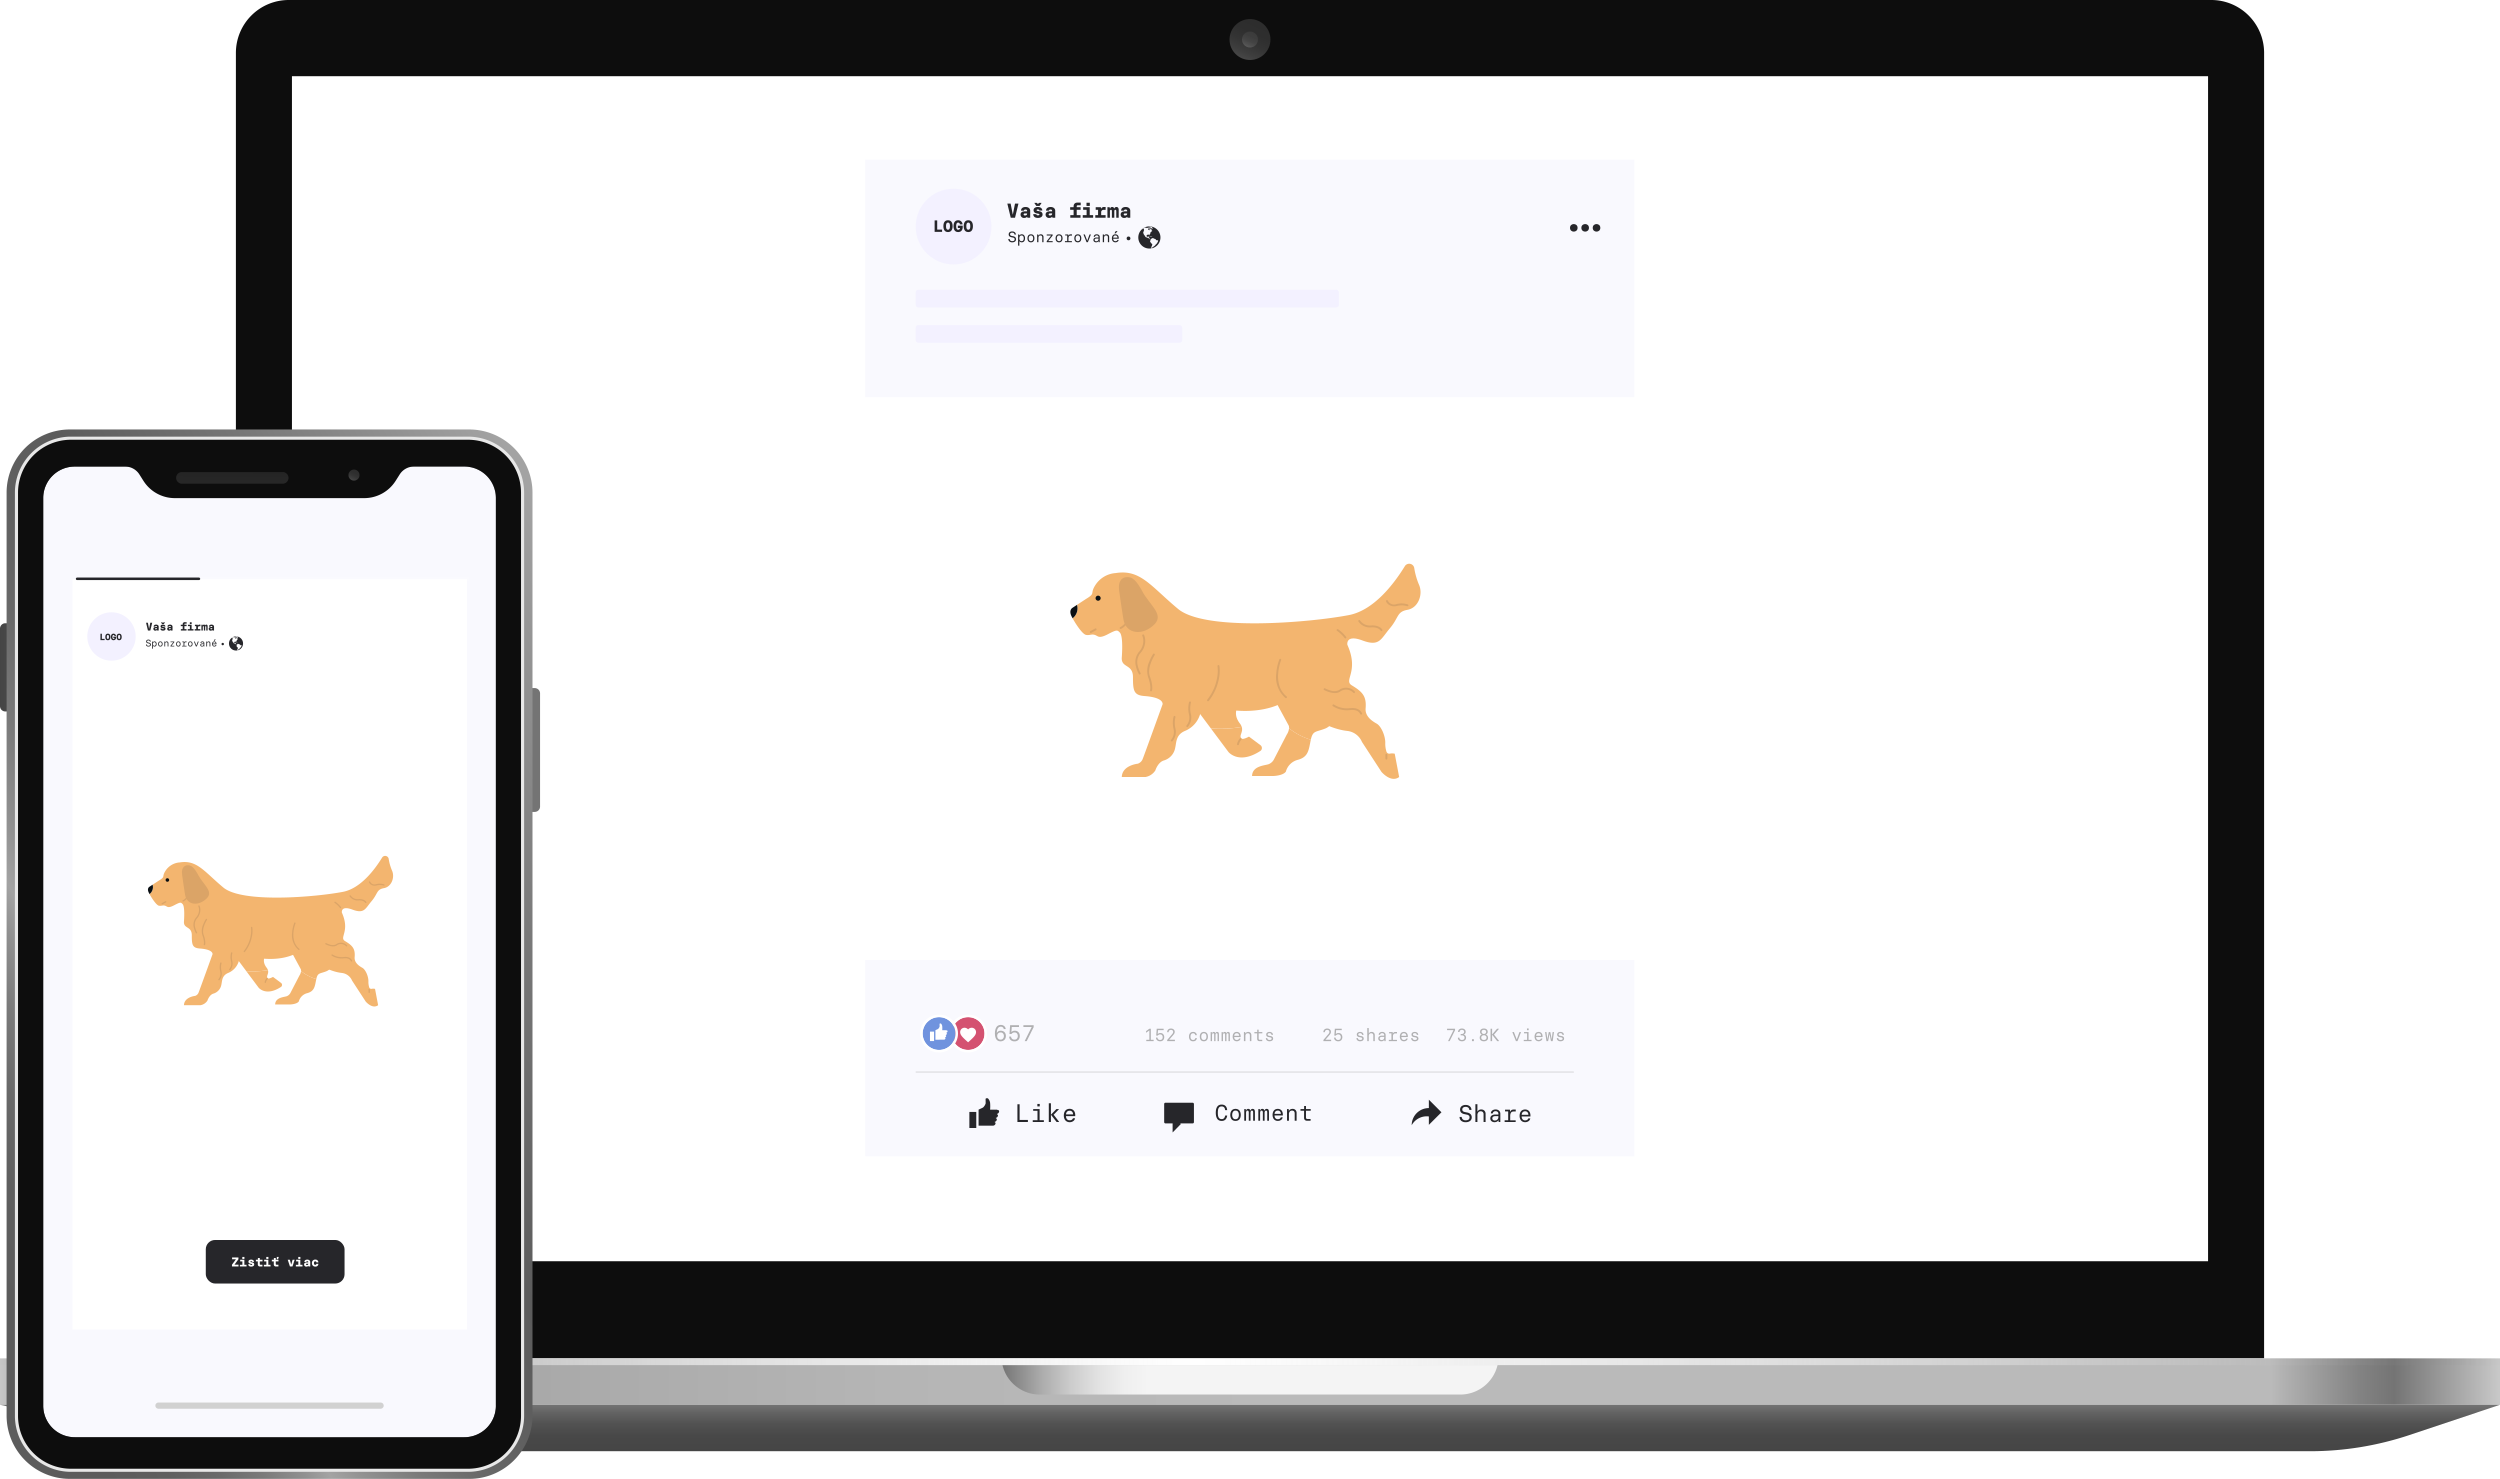 <svg xmlns="http://www.w3.org/2000/svg" xmlns:xlink="http://www.w3.org/1999/xlink" width="1979.148" height="1170.771" viewBox="0 0 1979.148 1170.771">
  <defs>
    <linearGradient id="linear-gradient" y1="0.5" x2="1" y2="0.5" gradientUnits="objectBoundingBox">
      <stop offset="0" stop-color="#d1d1d1"/>
      <stop offset="0.04" stop-color="#747474"/>
      <stop offset="0.148" stop-color="#a3a3a3"/>
      <stop offset="0.17" stop-color="#a5a5a5"/>
      <stop offset="0.357" stop-color="#b5b5b5"/>
      <stop offset="0.508" stop-color="#bababa"/>
      <stop offset="0.905" stop-color="#bababa"/>
      <stop offset="0.915" stop-color="#a9a9a9"/>
      <stop offset="0.94" stop-color="#838383"/>
      <stop offset="0.954" stop-color="#747474"/>
      <stop offset="1" stop-color="#d1d1d1"/>
    </linearGradient>
    <linearGradient id="linear-gradient-2" x1="0.5" y1="1" x2="0.5" gradientUnits="objectBoundingBox">
      <stop offset="0" stop-color="#454545"/>
      <stop offset="0.329" stop-color="#484848"/>
      <stop offset="0.591" stop-color="#525252"/>
      <stop offset="0.83" stop-color="#636363"/>
      <stop offset="1" stop-color="#747474"/>
    </linearGradient>
    <linearGradient id="linear-gradient-3" y1="0.5" x2="1" y2="0.5" gradientUnits="objectBoundingBox">
      <stop offset="0" stop-color="#747474"/>
      <stop offset="0.022" stop-color="#848484"/>
      <stop offset="0.081" stop-color="#acacac"/>
      <stop offset="0.139" stop-color="#ccc"/>
      <stop offset="0.195" stop-color="#e2e2e2"/>
      <stop offset="0.249" stop-color="#efefef"/>
      <stop offset="0.296" stop-color="#f4f4f4"/>
      <stop offset="0.396" stop-color="#f4f4f4"/>
      <stop offset="1" stop-color="#f4f4f4"/>
    </linearGradient>
    <linearGradient id="linear-gradient-4" y1="0.5" x2="1" y2="0.5" gradientUnits="objectBoundingBox">
      <stop offset="0" stop-color="#5c5c5c" stop-opacity="0"/>
      <stop offset="0.005" stop-color="#646464" stop-opacity="0.008"/>
      <stop offset="0.029" stop-color="#888" stop-opacity="0.063"/>
      <stop offset="0.057" stop-color="#a8a8a8" stop-opacity="0.118"/>
      <stop offset="0.088" stop-color="#c4c4c4" stop-opacity="0.184"/>
      <stop offset="0.123" stop-color="#dadada" stop-opacity="0.255"/>
      <stop offset="0.163" stop-color="#ebebeb" stop-opacity="0.341"/>
      <stop offset="0.213" stop-color="#f6f6f6" stop-opacity="0.447"/>
      <stop offset="0.284" stop-color="#fdfdfd" stop-opacity="0.592"/>
      <stop offset="0.479" stop-color="#fff"/>
      <stop offset="0.692" stop-color="#fdfdfd" stop-opacity="0.592"/>
      <stop offset="0.768" stop-color="#f6f6f6" stop-opacity="0.447"/>
      <stop offset="0.823" stop-color="#ebebeb" stop-opacity="0.341"/>
      <stop offset="0.867" stop-color="#dadada" stop-opacity="0.255"/>
      <stop offset="0.904" stop-color="#c4c4c4" stop-opacity="0.184"/>
      <stop offset="0.938" stop-color="#a8a8a8" stop-opacity="0.118"/>
      <stop offset="0.968" stop-color="#888" stop-opacity="0.063"/>
      <stop offset="0.995" stop-color="#646464" stop-opacity="0.008"/>
      <stop offset="1" stop-color="#5c5c5c" stop-opacity="0"/>
    </linearGradient>
    <linearGradient id="linear-gradient-5" x1="0" y1="0.5" x2="1" y2="0.5" xlink:href="#linear-gradient-2"/>
    <linearGradient id="linear-gradient-6" x1="0.707" y1="0.048" x2="0.293" y2="0.953" xlink:href="#linear-gradient-2"/>
    <linearGradient id="linear-gradient-9" x1="-252.31" y1="14.881" x2="-251.31" y2="14.881" xlink:href="#linear-gradient-2"/>
    <linearGradient id="linear-gradient-13" x1="0.944" y1="0.012" x2="0.055" y2="0.988" gradientUnits="objectBoundingBox">
      <stop offset="0" stop-color="#a3a3a3"/>
      <stop offset="0.262" stop-color="#757575"/>
      <stop offset="0.428" stop-color="#5c5c5c"/>
      <stop offset="0.507" stop-color="#5f5f5f"/>
      <stop offset="0.571" stop-color="#696969"/>
      <stop offset="0.63" stop-color="#7a7a7a"/>
      <stop offset="0.686" stop-color="#929292"/>
      <stop offset="0.717" stop-color="#a3a3a3"/>
      <stop offset="0.741" stop-color="#919191"/>
      <stop offset="0.782" stop-color="#7a7a7a"/>
      <stop offset="0.826" stop-color="#696969"/>
      <stop offset="0.875" stop-color="#5f5f5f"/>
      <stop offset="0.936" stop-color="#5c5c5c"/>
    </linearGradient>
    <linearGradient id="linear-gradient-14" x1="0.598" y1="-1.575" x2="0.402" y2="2.578" xlink:href="#linear-gradient-2"/>
    <clipPath id="clip-path">
      <rect id="Rectangle_99" data-name="Rectangle 99" width="194.048" height="119.212" fill="#f3b56f"/>
    </clipPath>
    <filter id="Rectangle_14" x="631.907" y="299.375" width="715" height="475.601" filterUnits="userSpaceOnUse">
      <feOffset input="SourceAlpha"/>
      <feGaussianBlur stdDeviation="5" result="blur"/>
      <feFlood flood-color="#b5b5b5" flood-opacity="0.2"/>
      <feComposite operator="in" in2="blur"/>
      <feComposite in="SourceGraphic"/>
    </filter>
    <clipPath id="clip-path-2">
      <rect id="Rectangle_99-2" data-name="Rectangle 99" width="277.191" height="170.29" fill="#f3b56f"/>
    </clipPath>
  </defs>
  <g id="Group_28" data-name="Group 28" transform="translate(-3299.093 -2032.625)">
    <g id="Group_316" data-name="Group 316" transform="translate(3299.093 2032.626)">
      <path id="Path_72" data-name="Path 72" d="M1679.195,1307.841H73.554V274.348a41.866,41.866,0,0,1,41.866-41.866H1637.34a41.866,41.866,0,0,1,41.866,41.866Z" transform="translate(113.196 -232.482)" fill="#0d0d0d"/>
      <rect id="Rectangle_132" data-name="Rectangle 132" width="1516.913" height="938.137" transform="translate(231.12 60.329)" fill="#fff"/>
      <rect id="Rectangle_133" data-name="Rectangle 133" width="1979.148" height="36.763" transform="translate(0 1075.359)" fill="url(#linear-gradient)"/>
      <path id="Path_73" data-name="Path 73" d="M1861.031,514.416H224.771a248.464,248.464,0,0,1-54.072-5.958L32.39,477.648H2011.515l-71.631,23.935A248.608,248.608,0,0,1,1861.031,514.416Z" transform="translate(-32.366 634.458)" fill="url(#linear-gradient-2)"/>
      <path id="Path_74" data-name="Path 74" d="M569.736,494.081H236.851a30.321,30.321,0,0,1-29.51-23.365l391.939,0A30.325,30.325,0,0,1,569.736,494.081Z" transform="translate(586.275 609.926)" fill="url(#linear-gradient-3)"/>
      <rect id="Rectangle_134" data-name="Rectangle 134" width="1979.148" height="5.353" transform="translate(0 1075.359)" fill="url(#linear-gradient-4)"/>
      <path id="Path_75" data-name="Path 75" d="M128.441,488.54H63.816a8.063,8.063,0,0,1-8.063-8.063h0a8.063,8.063,0,0,1,8.063-8.063h64.625a8.063,8.063,0,0,1,8.063,8.063h0A8.063,8.063,0,0,1,128.441,488.54Z" transform="translate(50.253 615.937)" fill="url(#linear-gradient-5)"/>
      <circle id="Ellipse_6" data-name="Ellipse 6" cx="16.198" cy="16.198" r="16.198" transform="translate(973.374 15.093)" opacity="0.56" fill="url(#linear-gradient-6)"/>
      <circle id="Ellipse_7" data-name="Ellipse 7" cx="10.531" cy="10.531" r="10.531" transform="translate(979.045 20.76)" opacity="0.56" fill="url(#linear-gradient-6)"/>
      <circle id="Ellipse_8" data-name="Ellipse 8" cx="6.327" cy="6.327" r="6.327" transform="translate(983.245 24.965)" opacity="0.56" fill="url(#linear-gradient-6)"/>
    </g>
    <g id="Group_1" data-name="Group 1" transform="translate(1789.093 2041.628)">
      <g id="Group_1-2" data-name="Group 1" transform="translate(1510 331)">
        <g id="Group_315" data-name="Group 315" transform="translate(0 0)">
          <path id="Path_76" data-name="Path 76" d="M901.785,393.717h15.876a4.242,4.242,0,0,1,4.242,4.242v89.546a4.242,4.242,0,0,1-4.242,4.242H901.785Z" transform="translate(-494.361 -188.992)" fill="url(#linear-gradient-9)"/>
          <path id="Path_77" data-name="Path 77" d="M841.926,412.949H826.05a4.242,4.242,0,0,1-4.242-4.242V374.6a4.233,4.233,0,0,1,4.242-4.233h15.876Z" transform="translate(-821.808 -284.599)" fill="url(#linear-gradient-5)"/>
          <path id="Path_78" data-name="Path 78" d="M841.926,453.491H826.05a4.233,4.233,0,0,1-4.242-4.236V387.881a4.242,4.242,0,0,1,4.242-4.242h15.876Z" transform="translate(-821.808 -230.252)" fill="url(#linear-gradient-5)"/>
          <path id="Path_79" data-name="Path 79" d="M841.926,469.1H826.05a4.242,4.242,0,0,1-4.242-4.242V403.487a4.233,4.233,0,0,1,4.242-4.235h15.876Z" transform="translate(-821.808 -166.345)" fill="url(#linear-gradient-5)"/>
          <path id="Path_80" data-name="Path 80" d="M1189.129,1184.293H872.851a50.073,50.073,0,0,1-50.021-50.02V403.551a50.073,50.073,0,0,1,50.021-50.021h316.287a50.073,50.073,0,0,1,50.022,50.021v730.722a50.073,50.073,0,0,1-50.029,50.025Z" transform="translate(-817.607 -353.53)" fill="url(#linear-gradient-13)"/>
          <path id="Path_81" data-name="Path 81" d="M1161.913,1127.737H853.485a24.966,24.966,0,0,1-24.96-24.964V384.251a24.966,24.966,0,0,1,24.96-24.96H1161.91a24.964,24.964,0,0,1,24.962,24.949v718.533a24.966,24.966,0,0,1-24.962,24.96Z" transform="translate(-794.304 -329.942)" fill="#f9f9fe"/>
          <path id="Path_82" data-name="Path 82" d="M1181.909,354.885H867.495a43.126,43.126,0,0,0-43.126,43.126v730.808a43.126,43.126,0,0,0,43.126,43.126H1181.9a43.124,43.124,0,0,0,43.123-43.121V398.017a43.117,43.117,0,0,0-43.126-43.135Zm21.993,765.939a24.96,24.96,0,0,1-24.966,24.96H870.5a24.966,24.966,0,0,1-24.96-24.959V402.3a24.966,24.966,0,0,1,24.959-24.96h39.85a13.4,13.4,0,0,1,11.322,6.233l3.2,5.062a29.431,29.431,0,0,0,24.871,13.695h149.94a29.42,29.42,0,0,0,24.856-13.686l3.211-5.07a13.4,13.4,0,0,1,11.322-6.235h39.85a24.964,24.964,0,0,1,24.962,24.949v718.538Z" transform="translate(-811.324 -347.988)" fill="#0d0d0d"/>
          <path id="Path_83" data-name="Path 83" d="M1182.894,1174.163H868.486a44.409,44.409,0,0,1-44.357-44.357V399a44.409,44.409,0,0,1,44.357-44.357h314.4A44.409,44.409,0,0,1,1227.246,399v730.807A44.411,44.411,0,0,1,1182.894,1174.163ZM868.486,357.1a41.954,41.954,0,0,0-41.9,41.9v730.807a41.954,41.954,0,0,0,41.9,41.907h314.4a41.948,41.948,0,0,0,41.9-41.9V399a41.954,41.954,0,0,0-41.9-41.9Z" transform="translate(-812.318 -348.976)" fill="#e8e8e8"/>
          <path id="Path_84" data-name="Path 84" d="M1024.267,509.64H848.405a2.448,2.448,0,1,1,0-4.9h175.862a2.448,2.448,0,1,1,0,4.9Z" transform="translate(-722.954 265.592)" fill="#d1d1d1"/>
          <path id="Path_85" data-name="Path 85" d="M933.489,369.366h-79.7a4.612,4.612,0,0,1-4.612-4.612h0a4.612,4.612,0,0,1,4.612-4.612h79.729a4.612,4.612,0,0,1,4.612,4.612h0a4.611,4.611,0,0,1-4.642,4.612Z" transform="translate(-709.736 -326.455)" opacity="0.38" fill="url(#linear-gradient-14)"/>
          <circle id="Ellipse_9" data-name="Ellipse 9" cx="8.564" cy="8.564" r="8.564" transform="translate(271.691 27.541)" opacity="0.56" fill="url(#linear-gradient-6)"/>
          <circle id="Ellipse_10" data-name="Ellipse 10" cx="4.389" cy="4.389" r="4.389" transform="translate(275.859 31.715)" opacity="0.56" fill="url(#linear-gradient-6)"/>
        </g>
        <rect id="Rectangle_98" data-name="Rectangle 98" width="312.325" height="593.994" transform="translate(57.368 118.545)" fill="#fff"/>
        <g id="Group_43" data-name="Group 43" transform="translate(61.039 118.224)">
          <circle id="CrazyLot_FBProfile" cx="19.161" cy="19.161" r="19.161" transform="translate(8.054 26.481)" fill="#f3f1ff"/>
          <g id="Group_46" data-name="Group 46" transform="translate(54.514 45.576)">
            <g id="Group_30" data-name="Group 30" transform="translate(0)">
              <g id="XMLID_2_" transform="translate(65.722)">
                <path id="XMLID_9_" d="M5.6,0a5.6,5.6,0,0,0,0,11.2,4.6,4.6,0,0,0,1.1-.117c-.15-.077-.15-.585-.018-.877s.652-1.154.154-1.446-.344-.391-.652-.724-.173-.379-.206-.468c-.068-.276.292-.7.309-.759V6.547L6.01,6.355l-.159.1c-.068.017-.391-.206-.468-.261a2.637,2.637,0,0,0-.233-.276c-.085-.1-.1-.017-.233-.08s-.639-.233-1.034-.379-.415-.379-.415-.533-.233-.379-.344-.533S3,4.014,2.969,4.066l.154.652c-.035.017-.121-.154-.233-.309s.121-.068-.233-.759.121-1.034.138-1.4.309.138.154-.1,0-.7-.121-.894-.718.206-.718.206c.017-.173.553-.468.936-.742S3.707.687,4,.783s.327.068.233-.035.051-.133.292-.1.309.309.671.276.035.068.086.173-.051.086-.309.233.017.173.447.482.309-.206.233-.447.309-.044.309-.044c.261.173.233.017.391.068a3.791,3.791,0,0,1,.724.521c-.671.344-.233.379-.138.468s-.233.233-.233.233c-.138-.138-.154.017-.233.068s-.017.173-.017.173c-.447.068-.344.553-.344.671S5.8,3.821,5.732,4s.206.521.051.533S5.506,3.989,4.729,4.2c-.233.068-.759.327-.468.862S5,4.9,5.156,4.989s-.051.43-.017.447a.468.468,0,0,1,.447.482c.017.468.621.43.742.447s.568-.344.621-.36a.756.756,0,0,1,.827.068c.533.292.793.233.963.379s.068.379.233.468.845-.017,1.034.233S9.3,8.826,9.022,8.98s-.379.521-.671.742a9.61,9.61,0,0,1-1.016.724c-.327.192-.379.533-.533.639A5.616,5.616,0,0,0,5.6,0ZM6.925,5.252A.542.542,0,0,1,6.3,5.185a1.637,1.637,0,0,0-.69-.231s-.035-.086.138-.121c.344-.035.793.327.894.327s.154-.1.327-.035.018.121-.051.121ZM5.083.574l.065-.13.035-.1C5.27.261,5.665.138,5.6.36S5.139.6,5.083.568Zm.983.7c-.156-.016-.471-.035-.416-.121.24-.218-.07-.291-.27-.291S5.1.744,5.2.7a1.469,1.469,0,0,1,.553.068c.068.051.415.206.447.309s0,.2-.138.2ZM7.239,1.24c-.13.073-.688-.327-.764-.409-.447-.4-.7-.262-.79-.345S5.615.329,5.77.206s.548.05.782.07.533.233.533.447.261.415.138.521Z" transform="translate(-0.005)" fill="#26262a"/>
              </g>
              <circle id="Ellipse_9-2" data-name="Ellipse 9" cx="0.957" cy="0.957" r="0.957" transform="translate(59.812 5.11)" fill="#26262a"/>
              <path id="Path_47" data-name="Path 47" d="M.674,7.225H1.36a1.09,1.09,0,0,0,.351.8,1.34,1.34,0,0,0,.913.283q1.236,0,1.236-.936a.754.754,0,0,0-.215-.58,1.4,1.4,0,0,0-.669-.3l-.782-.168a1.928,1.928,0,0,1-1.022-.494A1.336,1.336,0,0,1,.85,4.878a1.34,1.34,0,0,1,.468-1.066,1.955,1.955,0,0,1,1.315-.405,1.946,1.946,0,0,1,1.334.437A1.484,1.484,0,0,1,4.482,5H3.777a1,1,0,0,0-.309-.724,1.236,1.236,0,0,0-.856-.261,1.271,1.271,0,0,0-.782.223.754.754,0,0,0-.285.639.669.669,0,0,0,.207.51,1.336,1.336,0,0,0,.634.283l.73.154a2,2,0,0,1,1.092.538,1.434,1.434,0,0,1,.356,1.006,1.36,1.36,0,0,1-.515,1.125A2.216,2.216,0,0,1,2.632,8.9,2.07,2.07,0,0,1,1.2,8.455,1.637,1.637,0,0,1,.674,7.225Zm4.913,3.367V4.917h.562l.082.545h.03a1.227,1.227,0,0,1,.468-.447,1.434,1.434,0,0,1,.713-.168,1.486,1.486,0,0,1,1.215.542A2.276,2.276,0,0,1,9.111,6.87a2.738,2.738,0,0,1-.183,1.043,1.592,1.592,0,0,1-.562.718,1.542,1.542,0,0,1-.913.261,1.442,1.442,0,0,1-.713-.153,1.215,1.215,0,0,1-.468-.447h-.03v2.3Zm.639-3.721a1.787,1.787,0,0,0,.283,1.034.95.95,0,0,0,.838.412A1.112,1.112,0,0,0,7.869,8.2a.889.889,0,0,0,.351-.318,1.519,1.519,0,0,0,.192-.468,2.358,2.358,0,0,0,.05-.545A2.4,2.4,0,0,0,8.4,6.312a1.513,1.513,0,0,0-.192-.468.889.889,0,0,0-.357-.314,1.112,1.112,0,0,0-.521-.115,1.06,1.06,0,0,0-.494.115.936.936,0,0,0-.351.318,1.525,1.525,0,0,0-.2.468,2.258,2.258,0,0,0-.065.559Zm4.212.791a2.808,2.808,0,0,1-.11-.791,2.768,2.768,0,0,1,.106-.791,2.022,2.022,0,0,1,.312-.643A1.4,1.4,0,0,1,11.308,5a2.043,2.043,0,0,1,1.564,0,1.4,1.4,0,0,1,.553.438,2.022,2.022,0,0,1,.318.644,2.976,2.976,0,0,1,0,1.581,2,2,0,0,1-.315.639,1.4,1.4,0,0,1-.553.438,1.872,1.872,0,0,1-.793.156,1.9,1.9,0,0,1-.782-.153,1.39,1.39,0,0,1-.554-.435,2,2,0,0,1-.314-.641Zm.812-1.854a1.825,1.825,0,0,0-.279,1.06,1.8,1.8,0,0,0,.276,1.055.963.963,0,0,0,.845.391.963.963,0,0,0,.847-.391,1.808,1.808,0,0,0,.274-1.055,2.459,2.459,0,0,0-.063-.585,1.422,1.422,0,0,0-.194-.456.884.884,0,0,0-.352-.3,1.142,1.142,0,0,0-.51-.108.957.957,0,0,0-.842.391Zm3.992,3.028V4.917H15.8l.053.613h.029a1.242,1.242,0,0,1,.468-.5,1.4,1.4,0,0,1,.739-.183,1.324,1.324,0,0,1,1,.383A1.477,1.477,0,0,1,18.46,6.29V8.837h-.644V6.4q0-.966-.906-.966a.936.936,0,0,0-.76.327,1.4,1.4,0,0,0-.271.919V8.837Zm4.846,0V8.316l2.231-2.808v-.04H20.093v-.55h2.979v.55L20.856,8.275v.033H23.09v.529Zm4.581-1.173a2.808,2.808,0,0,1-.1-.782,2.768,2.768,0,0,1,.108-.791,2.025,2.025,0,0,1,.318-.644A1.4,1.4,0,0,1,25.539,5,2.043,2.043,0,0,1,27.1,5a1.4,1.4,0,0,1,.553.438,2.022,2.022,0,0,1,.318.644,2.976,2.976,0,0,1,0,1.581,2,2,0,0,1-.315.639,1.4,1.4,0,0,1-.553.438,1.872,1.872,0,0,1-.793.156,1.9,1.9,0,0,1-.782-.153,1.39,1.39,0,0,1-.553-.435,2,2,0,0,1-.314-.641Zm.808-1.85a1.825,1.825,0,0,0-.276,1.06,1.8,1.8,0,0,0,.276,1.055,1.113,1.113,0,0,0,1.695,0,1.808,1.808,0,0,0,.274-1.057,2.46,2.46,0,0,0-.063-.585,1.422,1.422,0,0,0-.211-.448.884.884,0,0,0-.348-.308,1.142,1.142,0,0,0-.51-.108.957.957,0,0,0-.845.391Zm3.8,3.023V8.3h1.135V5.45h-.995V4.917h1.564l.056.662h.03a1.043,1.043,0,0,1,.391-.521A1.1,1.1,0,0,1,32.1,4.87h.737v.618h-.69q-1.081,0-1.081,1.443V8.307h1.752v.529Zm4.855-1.173a2.808,2.808,0,0,1-.106-.791,2.768,2.768,0,0,1,.11-.791,2.025,2.025,0,0,1,.318-.644A1.4,1.4,0,0,1,35.016,5,2.043,2.043,0,0,1,36.58,5a1.4,1.4,0,0,1,.553.438,2.022,2.022,0,0,1,.318.644,2.976,2.976,0,0,1,0,1.581,2.005,2.005,0,0,1-.315.639,1.4,1.4,0,0,1-.553.438,1.872,1.872,0,0,1-.793.156,1.9,1.9,0,0,1-.8-.156,1.39,1.39,0,0,1-.553-.435,2,2,0,0,1-.314-.641Zm.812-1.854a1.825,1.825,0,0,0-.276,1.06,1.8,1.8,0,0,0,.276,1.055,1.113,1.113,0,0,0,1.695,0,1.808,1.808,0,0,0,.274-1.057,2.459,2.459,0,0,0-.063-.585,1.422,1.422,0,0,0-.194-.456.884.884,0,0,0-.351-.3,1.142,1.142,0,0,0-.51-.108.957.957,0,0,0-.845.391ZM38.677,5V4.917h.662l1.2,3.165h.03l1.16-3.165H42.4V5L40.889,8.837h-.665Zm5,2.7a1.112,1.112,0,0,1,.4-.883A1.825,1.825,0,0,1,45.3,6.463h.963V6.218a.8.8,0,0,0-.233-.585,1.116,1.116,0,0,0-1.318-.03.667.667,0,0,0-.233.5h-.617a1.119,1.119,0,0,1,.418-.913,1.622,1.622,0,0,1,1.069-.347,1.572,1.572,0,0,1,1.125.383,1.272,1.272,0,0,1,.4.966V8.837h-.538l-.029-.562h-.03a1.173,1.173,0,0,1-.5.468,1.613,1.613,0,0,1-.733.162,1.4,1.4,0,0,1-.987-.342,1.13,1.13,0,0,1-.37-.866Zm.644,0a.632.632,0,0,0,.209.494.9.9,0,0,0,.621.188,1.086,1.086,0,0,0,.8-.306,1.01,1.01,0,0,0,.309-.744V6.981h-.966a1.215,1.215,0,0,0-.721.18.613.613,0,0,0-.245.521Zm4.1,1.149V4.917h.562l.053.613h.036a1.242,1.242,0,0,1,.468-.5,1.4,1.4,0,0,1,.739-.183,1.325,1.325,0,0,1,1.01.383,1.477,1.477,0,0,1,.362,1.057V8.837h-.644V6.4q0-.966-.906-.966a.936.936,0,0,0-.76.327,1.4,1.4,0,0,0-.271.913v2.16Zm4.612-1.975a2.782,2.782,0,0,1,.108-.8,2,2,0,0,1,.318-.639,1.422,1.422,0,0,1,.554-.435,1.872,1.872,0,0,1,.782-.156,1.661,1.661,0,0,1,.936.261,1.549,1.549,0,0,1,.578.679,2.367,2.367,0,0,1,.192.975v.309H53.7a1.375,1.375,0,0,0,.286.913,1.01,1.01,0,0,0,.821.339,1.224,1.224,0,0,0,.652-.159.742.742,0,0,0,.339-.468h.652a1.28,1.28,0,0,1-.541.868,1.808,1.808,0,0,1-1.092.332,1.717,1.717,0,0,1-.966-.261,1.637,1.637,0,0,1-.6-.721,2.537,2.537,0,0,1-.2-1.032Zm.674-.347H55.83a1.193,1.193,0,0,0-.261-.8.95.95,0,0,0-.768-.312,1.01,1.01,0,0,0-.8.309,1.24,1.24,0,0,0-.295.815Zm.671-2.163V4.3l.585-1.043h.888v.074l-.892,1.043Z" transform="translate(-0.674 -0.852)" fill="#26262a"/>
            </g>
          </g>
          <line id="Line_3" data-name="Line 3" x2="309.131" fill="none" stroke="#fff" stroke-linecap="round" stroke-width="3" opacity="0.2"/>
          <path id="Path_101" data-name="Path 101" d="M0,0H96.445" fill="none" stroke="#26262a" stroke-linecap="round" stroke-width="2"/>
          <g id="Group_31" data-name="Group 31" transform="translate(101.874 523.416)">
            <rect id="Rectangle_84" data-name="Rectangle 84" width="109.857" height="34.489" rx="7.37" fill="#26262a"/>
            <path id="Path_125" data-name="Path 125" d="M-53.574-4.286h5.181V-5.72h-3.159v-.038l3.1-4.26V-11.44h-5.022V-10h3.014v.04l-3.108,4.272Zm8.19-5.979h1.675v-1.6h-1.675Zm-1.9,5.979h5.252V-5.613h-1.725V-9.628h-3.323V-8.3h1.748v2.686h-1.955Zm8.973.091c1.36,0,2.34-.6,2.34-1.705s-.768-1.5-1.584-1.657l-1.022-.192c-.261-.051-.4-.164-.4-.368s.233-.368.622-.368c.531,0,.716.306.7.553H-36.1c0-.992-.838-1.787-2.228-1.787-1.434,0-2.2.716-2.2,1.584,0,1.074.782,1.511,1.637,1.675l.782.154c.368.073.541.185.541.418,0,.185-.192.391-.756.391s-.8-.3-.8-.592h-1.564c.023,1.09.7,1.9,2.366,1.9Zm6.98-.091h1.872V-5.655h-1.4c-.447,0-.686-.164-.686-.634v-2H-29.4v-1.34h-2.148v-1.4h-1.5v1.4h-1.6v1.34h1.533v2.3a1.6,1.6,0,0,0,.491,1.275,1.6,1.6,0,0,0,1.3.43Zm4.925-5.979h1.675v-1.6h-1.675Zm-1.9,5.979h5.252V-5.613h-1.725V-9.628H-28.1V-8.3h1.748v2.686h-1.955Zm10.23-5.823h1.022l.51-1.637v-.1h-1.533Zm-.6,5.823h1.872V-5.655h-1.4c-.447,0-.686-.164-.686-.634v-2h2.146v-1.34H-18.9v-1.4H-20.4v1.4h-1.6v1.34h1.533v2.3a1.6,1.6,0,0,0,.491,1.275,1.6,1.6,0,0,0,1.3.43Zm11,0H-5.67l1.675-5.243v-.1h-1.6L-6.641-5.769h-.035L-7.763-9.632H-9.4v.1Zm6.591-5.979H.583v-1.6H-1.092Zm-1.9,5.979H2.261V-5.613H.537V-9.628h-3.32V-8.3h1.748v2.686H-2.991Zm8.39.091a1.825,1.825,0,0,0,1.434-.576h.04l.112.482h1.4V-7.8c0-1.113-.88-1.922-2.347-1.922-1.575,0-2.3.859-2.3,1.86H5.213c0-.327.285-.592.782-.592.583,0,.816.285.816.652v.288H5.669c-1.469,0-2.146.652-2.146,1.637a1.669,1.669,0,0,0,.554,1.261,1.669,1.669,0,0,0,1.3.416Zm.4-1.227c-.468,0-.716-.233-.716-.531s.233-.51.725-.51h1.01v.233a.924.924,0,0,1-.352.624.924.924,0,0,1-.691.185Zm6.621,1.227a2.228,2.228,0,0,0,1.695-.566A2.228,2.228,0,0,0,14.845-6.4H13.269a.863.863,0,0,1-.889.816c-.665,0-1.043-.418-1.043-1.39s.379-1.381,1.043-1.381a.863.863,0,0,1,.889.816h1.584A2.246,2.246,0,0,0,14.1-9.174a2.246,2.246,0,0,0-1.72-.554,2.515,2.515,0,0,0-1.955.77,2.515,2.515,0,0,0-.688,1.989,2.549,2.549,0,0,0,.7,2,2.549,2.549,0,0,0,1.967.774Z" transform="translate(74.298 25.269)" fill="#fff"/>
          </g>
          <path id="Path_37" data-name="Path 37" d="M2066.8-2342.967l6.153-6.153,6.153,6.153" transform="translate(-1916.328 2850.343)" fill="none" stroke="#fff" stroke-linecap="round" stroke-linejoin="round" stroke-width="2"/>
        </g>
        <g id="Group_45" data-name="Group 45" transform="translate(117.146 337.573)">
          <g id="Group_44" data-name="Group 44" clip-path="url(#clip-path)">
            <path id="Path_102" data-name="Path 102" d="M1075.388,698.335c-5.215,2.057-6.849.989-7.969,6.205a36.5,36.5,0,0,1-12.069-6.338,3.49,3.49,0,0,0-.153-1.469l-9.294-17.144h36.052c3.847,6.729-1.281,16.664-6.57,18.746" transform="translate(-934.171 -606.987)" fill="#f3b56f"/>
            <path id="Path_103" data-name="Path 103" d="M975.052,860.172c-.014.068-.03.13-.044.2-1.121,5.447-1.28,9.294-7.05,10.895a9.191,9.191,0,0,0-6.73,6.57c-1.6,2.244-6.729,2.4-6.729,2.4H942.491c.168-5.767,7.362-5.767,9.285-6.57a5.639,5.639,0,0,0,2.723-2.4l7.212-13.941a7.6,7.6,0,0,0,1.278-3.509,36.5,36.5,0,0,0,12.069,6.338" transform="translate(-841.809 -762.622)" fill="#f3b56f"/>
            <path id="Path_104" data-name="Path 104" d="M670.553,697.4a68.8,68.8,0,0,1-17.109.827l-9-12.058s16.687-9.3,22.278-5.8-3.065,7.431,2.768,15.078a6.414,6.414,0,0,1,1.06,1.956" transform="translate(-575.597 -606.983)" fill="#f3b56f"/>
            <path id="Path_105" data-name="Path 105" d="M756.071,859.8c-11.948,7.761-17.654.521-17.654.521l-9.736-13.044a68.8,68.8,0,0,0,17.109-.828c.965,3.075-1.811,4.914-.063,6.486.791.716,4.095-1.1,4.095-1.1,2.254,1.678,4.68,3.486,6.358,4.745a1.97,1.97,0,0,1-.11,3.232" transform="translate(-650.838 -756.021)" fill="#f3b56f"/>
            <path id="Path_106" data-name="Path 106" d="M197.115,25.53c-6.084,1.121-4.648,4.172-9.777,10.253s-5.767,10.256-15.221,6.729-8.334,2.408-8.334,2.408c6.729,15.062-2.391,19.6,2.526,22.535,6.084,3.632,8.119,6.2,7.583,12.711-.37,4.518,3.7,7.085,6.161,8.474s4.842,6.8,4.734,10.763a14.431,14.431,0,0,0,.644,4.7,1.652,1.652,0,0,0,1.942,1.121,7.082,7.082,0,0,1,2.649.051L192.48,118.2c-4.593,3.418-9.827-2.885-9.827-2.885L171.866,98.755a10.038,10.038,0,0,0-8.083-6.084c-11.045-1.192-22.016-8.822-27.968-13.644a9.073,9.073,0,0,0-9.458-1.224c-11.775,5.358-26.255,4.009-33.394,2.048-8.173-2.241-9.335-.644-10.618,2.882a14.507,14.507,0,0,1-8.328,9.824c-5.345,2.137-4.913,6.3-5.663,9.507a8.934,8.934,0,0,1-6.2,6.945c-3.416.957-4.8,5.552-4.8,5.552a8.263,8.263,0,0,1-5.445,3.633H38.763c.212-6.518,8.865-7.371,8.865-7.371a4.432,4.432,0,0,0,2.778-2.778c.641-1.5,11-30.232,11-30.232,0-2.573-4.06-4.06-10.038-4.488s-6.4-2.991-6.4-10.468-6.624-4.913-6.2-10.9.356-12.319-1.069-13.806-1.637-1.708-6.694.936-5.345.936-7.192.356-2.778.356-4.843,0c-1.89-.325-5.447-5.538-7.459-9.205A6.924,6.924,0,0,0,13.935,22.8l4.823-3.165c5.911-3.562,2.019-2.708,5.475-7.977A14.584,14.584,0,0,1,35.416,5.17c13.757-2.194,19.363,7.268,34.539,19.875s73.5,7.488,94.645,3.418c13.9-2.667,25.037-17.35,31.027-27.105a2.835,2.835,0,0,1,5.215,1.022,38.979,38.979,0,0,0,2.684,9.372c2.244,5.127-.318,12.658-6.409,13.78" transform="translate(-10.277 0)" fill="#f3b56f"/>
            <path id="Path_107" data-name="Path 107" d="M1.228,220.846c-.188-.342-.36-.669-.521-.978-1.854-3.632.5-4.843.5-4.843l2.447-1.606a6.926,6.926,0,0,1-2.423,7.431" transform="translate(0 -190.619)" fill="#0a0f13"/>
            <path id="Path_108" data-name="Path 108" d="M709.6,545.506a.533.533,0,0,1-.421-.863,27.291,27.291,0,0,0,5.573-12.814,20.051,20.051,0,0,0,.091-5.779.535.535,0,0,1,1.051-.191,20.624,20.624,0,0,1-.077,6.084,28.346,28.346,0,0,1-5.8,13.365.534.534,0,0,1-.421.206" transform="translate(-633.317 -469.295)" fill="#dba467"/>
            <path id="Path_109" data-name="Path 109" d="M1072.991,515.225a.534.534,0,0,1-.339-.121,15.263,15.263,0,0,1-5.072-13.494,27.817,27.817,0,0,1,1.713-7.845.534.534,0,1,1,.989.4,27.271,27.271,0,0,0-1.637,7.542,18,18,0,0,0,.677,6.58,12.363,12.363,0,0,0,4.01,5.988.533.533,0,0,1-.339.936" transform="translate(-953.495 -440.72)" fill="#dba467"/>
            <path id="Path_110" data-name="Path 110" d="M1386.483,344.567a.534.534,0,0,1-.416-.2,19.43,19.43,0,0,0-4.095-3.911.536.536,0,1,1,.468-.957,19.834,19.834,0,0,1,4.447,4.212.533.533,0,0,1-.417.868" transform="translate(-1234.078 -303.179)" fill="#dba467"/>
            <path id="Path_111" data-name="Path 111" d="M256.179,251.794a.533.533,0,0,1-.233-1.016c3.844-1.854,6.758-8.943,6.779-9.013a.534.534,0,1,1,.989.4c-.13.306-3.1,7.548-7.315,9.575a.533.533,0,0,1-.235.053" transform="translate(-228.334 -215.641)" fill="#dba467"/>
            <path id="Path_112" data-name="Path 112" d="M264.482,76.946s-3.25-6.609-6.518-7.474c-3.485-.919-7.157.842-6.2,7.474s1.434,10.226,2.34,15.712c1.387,8.332,10.82,9.331,17.315,2.67,5.3-5.443-2.929-10.736-6.945-18.381" transform="translate(-224.733 -61.853)" fill="#dba467"/>
            <path id="Path_113" data-name="Path 113" d="M133.615,167a1.4,1.4,0,1,1-1.4-1.4,1.4,1.4,0,0,1,1.4,1.4" transform="translate(-116.845 -147.908)" fill="#0a0f13"/>
            <path id="Path_114" data-name="Path 114" d="M101.18,337.976a.533.533,0,0,1-.261-1l2.688-1.481a.536.536,0,1,1,.521.936l-2.688,1.481a.532.532,0,0,1-.261.063" transform="translate(-89.892 -299.595)" fill="#dba467"/>
            <path id="Path_115" data-name="Path 115" d="M601.935,728.894a.533.533,0,0,1-.391-.9,6.955,6.955,0,0,0,1.364-6,14.361,14.361,0,0,1,.014-6.9.535.535,0,1,1,1.018.325,13.586,13.586,0,0,0,.012,6.347,8.024,8.024,0,0,1-1.637,6.951.531.531,0,0,1-.391.171" transform="translate(-537.155 -638.377)" fill="#dba467"/>
            <path id="Path_116" data-name="Path 116" d="M521.725,803.6a.533.533,0,0,1-.391-.9,6.955,6.955,0,0,0,1.365-6,14.361,14.361,0,0,1,.014-6.9.535.535,0,0,1,1.018.326,13.593,13.593,0,0,0,.014,6.347,8.024,8.024,0,0,1-1.639,6.952.531.531,0,0,1-.391.171" transform="translate(-465.514 -705.103)" fill="#dba467"/>
            <path id="Path_117" data-name="Path 117" d="M1330.263,646.343a.532.532,0,0,1-.416-.2,5.52,5.52,0,0,0-7.354-.55c-3.164,2.073-8.6-.815-8.828-.936a.533.533,0,0,1,.5-.936,16.343,16.343,0,0,0,2.95,1.173,6.174,6.174,0,0,0,4.786-.177,6.57,6.57,0,0,1,8.77.773.533.533,0,0,1-.415.87" transform="translate(-1173.071 -574.674)" fill="#dba467"/>
            <path id="Path_118" data-name="Path 118" d="M1375.306,735.387a.533.533,0,0,1-.468-.295c-.936-1.886-2.929-2.594-6.084-2.167a14.34,14.34,0,0,1-9.125-2.225.535.535,0,0,1,.6-.883,13.482,13.482,0,0,0,8.386,2.048c3.6-.492,6.016.433,7.17,2.747a.533.533,0,0,1-.468.772" transform="translate(-1214.176 -651.772)" fill="#dba467"/>
            <path id="Path_119" data-name="Path 119" d="M339.9,389.047a.533.533,0,0,1-.468-.261,15.413,15.413,0,0,1-1.626-4.212,8.937,8.937,0,0,1,1.68-8.116,8.969,8.969,0,0,0,2.393-6.119,7.327,7.327,0,0,0-.55-2.756.535.535,0,0,1,.962-.468,8.221,8.221,0,0,1,.652,3.144,10.062,10.062,0,0,1-2.656,6.886,7.8,7.8,0,0,0-1.451,7.153,14.6,14.6,0,0,0,1.5,3.911.533.533,0,0,1-.468.81" transform="translate(-301.467 -327.644)" fill="#dba467"/>
            <path id="Path_120" data-name="Path 120" d="M400.507,486.763a.533.533,0,0,1-.506-.7,5.477,5.477,0,0,0,.13-1.7,18.815,18.815,0,0,0-1.249-5.5,12.266,12.266,0,0,1,.644-8.525,24.123,24.123,0,0,1,2.137-4.292.536.536,0,0,1,.894.587c-.044.068-4.477,6.891-2.667,11.863,1.966,5.4,1.173,7.822,1.13,7.925a.533.533,0,0,1-.506.359" transform="translate(-355.823 -416.031)" fill="#dba467"/>
            <path id="Path_121" data-name="Path 121" d="M864.934,908.644a.536.536,0,0,1-.521-.644,7.256,7.256,0,0,1,1.564-3.105.535.535,0,1,1,.782.73,6.2,6.2,0,0,0-1.292,2.593.533.533,0,0,1-.521.426" transform="translate(-772.06 -808.08)" fill="#dba467"/>
            <path id="Path_122" data-name="Path 122" d="M1634.934,988.934a.533.533,0,0,1-.533-.533v-2.137a.533.533,0,0,1,1.066,0V988.4a.533.533,0,0,1-.533.533" transform="translate(-1459.808 -880.421)" fill="#dba467"/>
            <path id="Path_123" data-name="Path 123" d="M1506.115,297.969a.533.533,0,0,1-.468-.28c-.044-.08-1.215-2.052-5.26-1.764a7.722,7.722,0,0,1-7.062-3.294.537.537,0,0,1,.913-.564,6.671,6.671,0,0,0,6.084,2.794c4.775-.342,6.217,2.216,6.276,2.319a.534.534,0,0,1-.468.782" transform="translate(-1333.719 -260.642)" fill="#dba467"/>
            <path id="Path_124" data-name="Path 124" d="M1649.142,191.764a.531.531,0,0,1-.233-.053,10.834,10.834,0,0,0-5.754-.091,5.382,5.382,0,0,1-4.646-.936,4.271,4.271,0,0,1-1.242-1.637.534.534,0,0,1,1-.372,3.8,3.8,0,0,0,4.68,1.907,10.969,10.969,0,0,1,6.423.177.533.533,0,0,1-.235,1.013" transform="translate(-1462.336 -168.192)" fill="#dba467"/>
          </g>
        </g>
      </g>
      <path id="Path_297" data-name="Path 297" d="M.8,9.765H4.079V8.756H1.932V4.715H.8Zm5.873.065c1.477,0,2.018-1.146,2.018-2.586S8.15,4.656,6.673,4.656,4.655,5.794,4.655,7.243,5.189,9.83,6.673,9.83Zm0-1.023c-.619,0-.864-.548-.864-1.564s.237-1.564.864-1.564.864.548.864,1.564S7.292,8.807,6.673,8.807ZM11.134,9.83a1.955,1.955,0,0,0,2-2.216V7.041H11.01v1h.944a.747.747,0,0,1-.821.772c-.619,0-.864-.548-.864-1.564s.246-1.572.867-1.572a.757.757,0,0,1,.764.8h1.155a1.838,1.838,0,0,0-1.918-1.825c-1.485,0-2.018,1.138-2.018,2.594,0,1.438.532,2.584,2.015,2.584Zm4.461,0c1.477,0,2.018-1.146,2.018-2.586S17.072,4.658,15.6,4.658s-2.019,1.137-2.019,2.585S14.112,9.83,15.6,9.83Zm0-1.023c-.619,0-.864-.548-.864-1.564s.237-1.564.864-1.564.864.548.864,1.564S16.214,8.807,15.6,8.807Z" transform="translate(1588.722 487.999)" fill="#26262a"/>
      <path id="Path_299" data-name="Path 299" d="M2.069,10.638H3.936l1.49-6.1V4.445h-1.5l-.94,4.8h-.04l-.932-4.8H.592v.089Zm5.916.08a1.581,1.581,0,0,0,1.238-.5h.035l.1.416h1.22V7.6c0-.965-.761-1.663-2.026-1.663-1.362,0-1.991.743-1.991,1.61H7.831c0-.283.248-.514.673-.514.5,0,.708.248.708.566v.248H8.226c-1.271,0-1.858.566-1.858,1.425a1.443,1.443,0,0,0,1.619,1.448ZM8.33,9.656c-.407,0-.619-.194-.619-.46s.194-.442.628-.442h.876v.194c0,.381-.326.708-.885.708Zm4.917-4.193h1.447l.829-1.257V4.118H14.481l-.5.477h-.035l-.486-.477H12.419v.089Zm.718,5.252c1.173,0,2.026-.521,2.026-1.477s-.664-1.3-1.371-1.434l-.885-.166c-.222-.044-.345-.142-.345-.318s.2-.318.54-.318c.46,0,.619.261.609.477h1.344c0-.858-.725-1.549-1.928-1.549-1.238,0-1.9.619-1.9,1.371,0,.93.673,1.3,1.416,1.451l.682.13c.318.063.469.159.469.362,0,.159-.166.336-.652.336s-.69-.261-.69-.514H11.915c.026.946.609,1.645,2.052,1.645Zm4.972,0a1.581,1.581,0,0,0,1.238-.5h.035l.1.416h1.22V7.6c0-.965-.761-1.663-2.026-1.663-1.362,0-1.991.743-1.991,1.61h1.271c0-.283.248-.514.673-.514.5,0,.708.248.708.566v.248h-.991c-1.271,0-1.858.566-1.858,1.425a1.443,1.443,0,0,0,1.623,1.448Zm.345-1.061c-.407,0-.619-.194-.619-.46s.194-.442.628-.442h.873v.194c0,.382-.327.71-.885.71Zm8.844.984h4.478V9.488H30.944V7.162h1.708V6.011H30.944V5.684c0-.345.177-.514.584-.514H32.7V4H31.342a1.555,1.555,0,0,0-1.76,1.68v.327H28.07v1.15h1.512V9.488H28.13Zm7.094-5.175h1.451V4.08H35.226Zm-1.637,5.174h4.547V9.488h-1.5V6.011H33.759v1.15h1.512V9.488H33.585Zm5.494,0H43.59V9.488H41.65V8.356a1.03,1.03,0,0,1,1.061-1.173H43.6V5.931h-.763a1.289,1.289,0,0,0-1.185.752h-.035l-.106-.673H39.253v1.15h1.035V9.488H39.076Zm9.256-4.706a.929.929,0,0,0-.956.823.871.871,0,0,0-.913-.823.841.841,0,0,0-.893.823h-.035l-.194-.743h-.956v4.627h1.1V7.77c0-.4.177-.6.434-.6s.425.166.425.575v2.894H47.4V7.77c0-.4.177-.6.434-.6s.425.166.425.575v2.894h1.061V7.132c-.007-.678-.356-1.2-1-1.2ZM51.8,10.717a1.581,1.581,0,0,0,1.238-.5h.033l.1.418h1.22V7.6c0-.965-.761-1.663-2.026-1.663-1.362,0-1.991.743-1.991,1.61h1.271c0-.283.248-.514.673-.514.5,0,.708.248.708.566v.248h-.988c-1.271,0-1.858.566-1.858,1.425a1.443,1.443,0,0,0,1.613,1.448Zm.345-1.061c-.407,0-.619-.194-.619-.46s.194-.442.628-.442h.876v.194c-.008.381-.335.708-.893.708Z" transform="translate(1625.052 479.543)" fill="#26262a"/>
    </g>
    <g id="Group_27" data-name="Group 27" transform="translate(-30 11)">
      <g id="Group_1-3" data-name="Group 1" transform="translate(2928 1391)">
        <g id="Group_47" data-name="Group 47" transform="translate(997 757)">
          <g id="Group_42" data-name="Group 42">
            <g id="Group_37" data-name="Group 37" transform="translate(-10)">
              <path id="Path_39" data-name="Path 39" d="M0,0H608.982V789H0Z" transform="translate(99)" fill="#f9f9fe"/>
              <g id="Group_34" data-name="Group 34" transform="translate(-19.5 -48.157)">
                <path id="Path_35" data-name="Path 35" d="M23.567,46.166,13.588,36.2v6.635A13.577,13.577,0,0,0,0,56.4a13.6,13.6,0,0,1,13.588-6.94v6.665Z" transform="translate(551.172 756.17)" fill="#26262a"/>
                <path id="Path_42" data-name="Path 42" d="M1.067-3.989H2.774a2.7,2.7,0,0,0,.87,1.969,3.32,3.32,0,0,0,2.266.7q3.062,0,3.062-2.324A1.868,1.868,0,0,0,8.439-5.08a3.483,3.483,0,0,0-1.656-.739l-1.94-.415A4.776,4.776,0,0,1,2.305-7.458a3.314,3.314,0,0,1-.8-2.364,3.32,3.32,0,0,1,1.164-2.645,4.843,4.843,0,0,1,3.261-1,4.824,4.824,0,0,1,3.3,1.085,3.68,3.68,0,0,1,1.258,2.867H8.776A2.463,2.463,0,0,0,8.011-11.3a3.061,3.061,0,0,0-2.12-.645,3.148,3.148,0,0,0-1.953.542,1.866,1.866,0,0,0-.71,1.58,1.658,1.658,0,0,0,.5,1.274,3.312,3.312,0,0,0,1.569.7l1.809.38A4.946,4.946,0,0,1,9.82-6.138a3.549,3.549,0,0,1,.876,2.5A3.37,3.37,0,0,1,9.421-.847,5.5,5.5,0,0,1,5.91.167,5.137,5.137,0,0,1,2.366-.946a4.044,4.044,0,0,1-1.3-3.043ZM13.6,0V-14.064h1.6v5.873h.074A3.062,3.062,0,0,1,18.23-9.88a3.344,3.344,0,0,1,2.523.951,3.615,3.615,0,0,1,.918,2.621V0h-1.6V-6.058A2.524,2.524,0,0,0,19.5-7.835a2.22,2.22,0,0,0-1.712-.617,2.345,2.345,0,0,0-1.893.84,3.46,3.46,0,0,0-.7,2.3V0ZM25.41-2.83a2.757,2.757,0,0,1,1-2.185,4.508,4.508,0,0,1,3.006-.858H31.8v-.622a1.982,1.982,0,0,0-.562-1.452,2.272,2.272,0,0,0-1.687-.571,2.281,2.281,0,0,0-1.576.5A1.655,1.655,0,0,0,27.4-6.779H25.86A2.771,2.771,0,0,1,26.9-9.022a4.018,4.018,0,0,1,2.652-.858,3.9,3.9,0,0,1,2.792.946,3.157,3.157,0,0,1,1,2.394V0H32l-.1-1.364h-.08A2.927,2.927,0,0,1,30.588-.232a3.994,3.994,0,0,1-1.817.4,3.453,3.453,0,0,1-2.447-.849,2.8,2.8,0,0,1-.913-2.149Zm1.6-.019a1.568,1.568,0,0,0,.516,1.225,2.235,2.235,0,0,0,1.538.464,2.686,2.686,0,0,0,1.976-.761,2.5,2.5,0,0,0,.76-1.846V-4.6H29.4a3.011,3.011,0,0,0-1.789.445,1.518,1.518,0,0,0-.605,1.307ZM36.748,0V-1.327h2.811v-7.06H37.072V-9.713h3.869L41.08-8.08h.074a2.575,2.575,0,0,1,.979-1.278,2.735,2.735,0,0,1,1.582-.466h1.828v1.531H43.835q-2.681,0-2.681,3.577v3.391h4.333V0ZM48.6-4.843a6.9,6.9,0,0,1,.268-1.976,4.959,4.959,0,0,1,.791-1.591,3.525,3.525,0,0,1,1.373-1.081,4.616,4.616,0,0,1,1.942-.39,4.118,4.118,0,0,1,2.3.626A3.841,3.841,0,0,1,56.7-7.57a5.868,5.868,0,0,1,.474,2.421v.779h-6.93a3.413,3.413,0,0,0,.708,2.27,2.508,2.508,0,0,0,2.035.842,3.032,3.032,0,0,0,1.613-.4,1.839,1.839,0,0,0,.841-1.153h1.6A3.175,3.175,0,0,1,55.7-.659a4.485,4.485,0,0,1-2.707.826,4.258,4.258,0,0,1-2.4-.663,4.043,4.043,0,0,1-1.5-1.786,6.29,6.29,0,0,1-.5-2.561ZM50.27-5.7h5.26a2.957,2.957,0,0,0-.655-1.985,2.357,2.357,0,0,0-1.9-.77,2.506,2.506,0,0,0-1.98.765,3.073,3.073,0,0,0-.73,1.987Z" transform="translate(588 810)" fill="#26262a"/>
                <path id="thumb" d="M375.892,1062.07h-5.473a34.342,34.342,0,0,0,0-5.433,6.178,6.178,0,0,0-1.607-3.387,1.547,1.547,0,0,0-1.978.218s.071,2.933.071,3.6a7.377,7.377,0,0,1-1.959,3.187c-.4.362-3.059,1.413-3.649,1.811v12.676l11.311-.018c2.1,0,2.755-2.535,1.4-2.771l.1-.29c1.346-.145,2.439-2.39.8-2.861l.1-.271c1.277-.145,2.5-2.336.8-2.879l.1-.272c1.7-.29,2.39-3.006.617-3.006m-22.527,1.5h5.473v12.676H354Z" transform="translate(-153 -261.799)" fill="#26262a" fill-rule="evenodd"/>
                <path id="Path_40" data-name="Path 40" d="M2.041,0V-14H3.779V-1.6h6.563V0ZM14.17,0V-1.4h3.76V-8.828H14.512v-1.4h5.1V-1.4h3.359V0Zm3.662-12.344V-14.3h1.885v1.953ZM26.885,0V-14.8h1.68V0Zm1.68-5.742,4.326-4.482h1.973v.2L30.723-5.742,34.99-.2V0H33.047ZM38.779-5.1a7.261,7.261,0,0,1,.282-2.08,5.22,5.22,0,0,1,.832-1.675A3.71,3.71,0,0,1,41.34-9.99a4.859,4.859,0,0,1,2.044-.41,4.334,4.334,0,0,1,2.42.659,4.043,4.043,0,0,1,1.51,1.772,6.177,6.177,0,0,1,.5,2.549v.82h-7.3a3.592,3.592,0,0,0,.743,2.385,2.64,2.64,0,0,0,2.142.886,3.192,3.192,0,0,0,1.7-.417,1.936,1.936,0,0,0,.885-1.213h1.68A3.342,3.342,0,0,1,46.253-.693,4.721,4.721,0,0,1,43.4.176a4.482,4.482,0,0,1-2.521-.7A4.256,4.256,0,0,1,39.3-2.4a6.621,6.621,0,0,1-.521-2.7ZM40.537-6h5.537a3.113,3.113,0,0,0-.69-2.09,2.481,2.481,0,0,0-2-.811,2.638,2.638,0,0,0-2.084.806A3.235,3.235,0,0,0,40.537-6Z" transform="translate(237 810)" fill="#26262a"/>
                <path id="Path_41" data-name="Path 41" d="M1.081-6.3a13.3,13.3,0,0,1,.163-2.168,7.385,7.385,0,0,1,.519-1.785A4.663,4.663,0,0,1,2.65-11.61a3.572,3.572,0,0,1,1.3-.853,4.7,4.7,0,0,1,1.723-.3q3.98,0,4.43,4.377H8.464a3.72,3.72,0,0,0-.76-2.171,2.568,2.568,0,0,0-2.035-.729,3.124,3.124,0,0,0-1.112.185,1.981,1.981,0,0,0-.8.545,3.624,3.624,0,0,0-.532.8A4,4,0,0,0,2.9-8.716a11.3,11.3,0,0,0-.154,1.161Q2.7-6.992,2.7-6.3q0,.589.026,1.082a9.934,9.934,0,0,0,.11,1.02,6.032,6.032,0,0,0,.22.941,3.976,3.976,0,0,0,.365.8,2.314,2.314,0,0,0,.536.629,2.451,2.451,0,0,0,.743.4,2.974,2.974,0,0,0,.971.15,2.479,2.479,0,0,0,1.947-.7,4.231,4.231,0,0,0,.866-2.107H10.1A5.463,5.463,0,0,1,8.775-.936,4.111,4.111,0,0,1,5.669.158a4.472,4.472,0,0,1-2.1-.465A3.649,3.649,0,0,1,2.14-1.642a6.5,6.5,0,0,1-.8-2.029A12.082,12.082,0,0,1,1.081-6.3ZM12.809-2.733a6.582,6.582,0,0,1-.249-1.859,6.5,6.5,0,0,1,.254-1.861,4.75,4.75,0,0,1,.748-1.51,3.317,3.317,0,0,1,1.3-1.027A4.38,4.38,0,0,1,16.7-9.36a4.38,4.38,0,0,1,1.844.369,3.317,3.317,0,0,1,1.3,1.027,4.75,4.75,0,0,1,.748,1.51,6.5,6.5,0,0,1,.254,1.861A6.536,6.536,0,0,1,20.6-2.738a4.709,4.709,0,0,1-.739,1.5,3.3,3.3,0,0,1-1.3,1.027A4.416,4.416,0,0,1,16.7.158a4.461,4.461,0,0,1-1.861-.365,3.264,3.264,0,0,1-1.3-1.021,4.7,4.7,0,0,1-.735-1.5Zm1.91-4.347a4.271,4.271,0,0,0-.647,2.488,4.228,4.228,0,0,0,.647,2.48A2.265,2.265,0,0,0,16.7-1.2a2.267,2.267,0,0,0,1.99-.913A4.246,4.246,0,0,0,19.333-4.6a5.777,5.777,0,0,0-.15-1.374,3.342,3.342,0,0,0-.458-1.071A2.076,2.076,0,0,0,17.9-7.76a2.681,2.681,0,0,0-1.2-.255,2.257,2.257,0,0,0-1.984.931ZM23.625,0V-9.2h1.2l.129,1.354h.073A1.885,1.885,0,0,1,25.644-9,1.644,1.644,0,0,1,26.7-9.36a1.746,1.746,0,0,1,1.216.374,1.978,1.978,0,0,1,.549,1.138h.053A1.9,1.9,0,0,1,29.149-9a1.7,1.7,0,0,1,1.077-.36,2,2,0,0,1,.8.145,1.383,1.383,0,0,1,.532.387,1.779,1.779,0,0,1,.312.624,4.154,4.154,0,0,1,.154.778q.04.4.04.932V0H30.656V-6.645q0-1.362-.932-1.362a.942.942,0,0,0-.866.479,3.164,3.164,0,0,0-.286,1.551V0H27.2V-6.5a2.04,2.04,0,0,0-.258-1.112.869.869,0,0,0-.783-.4.916.916,0,0,0-.836.523,3.132,3.132,0,0,0-.293,1.507V0ZM34.761,0V-9.2h1.2l.129,1.354h.073A1.885,1.885,0,0,1,36.78-9a1.644,1.644,0,0,1,1.059-.365,1.746,1.746,0,0,1,1.216.374A1.978,1.978,0,0,1,39.6-7.849h.053A1.9,1.9,0,0,1,40.285-9a1.7,1.7,0,0,1,1.077-.36,2,2,0,0,1,.8.145,1.383,1.383,0,0,1,.532.387A1.779,1.779,0,0,1,43-8.2a4.154,4.154,0,0,1,.154.778q.04.4.04.932V0h-1.4V-6.645q0-1.362-.932-1.362A.942.942,0,0,0,40-7.528a3.164,3.164,0,0,0-.286,1.551V0H38.34V-6.5a2.04,2.04,0,0,0-.258-1.112.869.869,0,0,0-.783-.4.916.916,0,0,0-.836.523,3.132,3.132,0,0,0-.293,1.507V0ZM46.037-4.588a6.535,6.535,0,0,1,.254-1.872,4.7,4.7,0,0,1,.749-1.507,3.339,3.339,0,0,1,1.3-1.024,4.373,4.373,0,0,1,1.84-.369,3.9,3.9,0,0,1,2.178.593,3.639,3.639,0,0,1,1.359,1.6,5.559,5.559,0,0,1,.449,2.294v.738H47.6a3.233,3.233,0,0,0,.669,2.147,2.376,2.376,0,0,0,1.928.8,2.873,2.873,0,0,0,1.528-.376,1.742,1.742,0,0,0,.8-1.092h1.512A3.008,3.008,0,0,1,52.764-.624,4.249,4.249,0,0,1,50.2.158,4.034,4.034,0,0,1,47.93-.47a3.83,3.83,0,0,1-1.424-1.692,5.959,5.959,0,0,1-.469-2.426ZM47.619-5.4H52.6a2.8,2.8,0,0,0-.621-1.881,2.233,2.233,0,0,0-1.8-.729,2.374,2.374,0,0,0-1.875.725A2.912,2.912,0,0,0,47.619-5.4ZM57.48,0V-9.2H58.8l.126,1.441h.067A2.921,2.921,0,0,1,60.1-8.93a3.31,3.31,0,0,1,1.736-.431,3.11,3.11,0,0,1,2.373.9,3.467,3.467,0,0,1,.853,2.483V0H63.545V-5.739q0-2.268-2.127-2.268a2.194,2.194,0,0,0-1.789.769,3.29,3.29,0,0,0-.637,2.158V0ZM68.133-7.91V-9.2h2.874v-2.452h1.477V-9.2h3.744v1.29H72.483v5.3a1.329,1.329,0,0,0,.29.954,1.229,1.229,0,0,0,.914.3H76.14V0H73.406a2.41,2.41,0,0,1-1.872-.628,2.673,2.673,0,0,1-.562-1.839V-7.91Z" transform="translate(395 809)" fill="#26262a"/>
                <path id="Path_45" data-name="Path 45" d="M1.907-6.706v-1.2L4.478-9.8H5.667v8.75H7.882V0H2.058V-1.053H4.491V-8.47H4.437L2.044-6.706ZM9.755-2.775h1.176a1.75,1.75,0,0,0,.551,1.317,2.072,2.072,0,0,0,1.5.528,1.908,1.908,0,0,0,1.561-.606,2.476,2.476,0,0,0,.5-1.626,2.354,2.354,0,0,0-.514-1.582,1.9,1.9,0,0,0-1.534-.6,2.176,2.176,0,0,0-1.849.964H9.919l.4-5.421h5.469v1.094H11.334L11.1-5.6h.061a2.614,2.614,0,0,1,2.012-.8,2.911,2.911,0,0,1,2.265.893,3.285,3.285,0,0,1,.814,2.3,3.433,3.433,0,0,1-.831,2.428,3.171,3.171,0,0,1-2.446.9A3.3,3.3,0,0,1,10.634-.7a2.72,2.72,0,0,1-.879-2.075ZM18.58-7.048a2.85,2.85,0,0,1,.8-2.109,2.994,2.994,0,0,1,2.214-.8,3.066,3.066,0,0,1,2.166.743,2.467,2.467,0,0,1,.8,1.9,2.527,2.527,0,0,1-.079.629,3.21,3.21,0,0,1-.2.564,4.069,4.069,0,0,1-.377.615q-.257.359-.489.639t-.664.786l-2.54,2.939v.055h4.5V0h-6.1V-.923l3.345-3.91q.4-.465.546-.639t.369-.475a2.457,2.457,0,0,0,.294-.465,3.172,3.172,0,0,0,.13-.393,1.826,1.826,0,0,0,.061-.475A1.59,1.59,0,0,0,22.9-8.463a1.778,1.778,0,0,0-1.3-.444,1.839,1.839,0,0,0-1.356.484,1.855,1.855,0,0,0-.486,1.376Zm17.3,3.469a4.083,4.083,0,0,1,.835-2.7,2.938,2.938,0,0,1,2.389-1,2.946,2.946,0,0,1,2.121.714A2.723,2.723,0,0,1,42.041-4.7H40.865a1.578,1.578,0,0,0-.52-1.118,1.828,1.828,0,0,0-1.245-.41,2.053,2.053,0,0,0-.938.2,1.606,1.606,0,0,0-.64.572,2.769,2.769,0,0,0-.353.838,4.3,4.3,0,0,0-.116,1.035,3.33,3.33,0,0,0,.5,1.924A1.75,1.75,0,0,0,39.1-.93a1.906,1.906,0,0,0,1.257-.384,1.57,1.57,0,0,0,.538-1.092h1.176a2.738,2.738,0,0,1-.855,1.853,3.016,3.016,0,0,1-2.1.677A2.969,2.969,0,0,1,36.71-.863a4.085,4.085,0,0,1-.835-2.716Zm8.732,1.453a5.119,5.119,0,0,1-.194-1.446,5.055,5.055,0,0,1,.2-1.448A3.7,3.7,0,0,1,45.2-6.2,2.58,2.58,0,0,1,46.21-7a3.407,3.407,0,0,1,1.434-.287A3.407,3.407,0,0,1,49.078-7a2.58,2.58,0,0,1,1.01.8,3.7,3.7,0,0,1,.582,1.175,5.055,5.055,0,0,1,.2,1.448,5.083,5.083,0,0,1-.194,1.442A3.663,3.663,0,0,1,50.1-.963a2.567,2.567,0,0,1-1.007.8,3.434,3.434,0,0,1-1.448.288A3.47,3.47,0,0,1,46.2-.159,2.539,2.539,0,0,1,45.19-.953a3.657,3.657,0,0,1-.579-1.173ZM46.1-5.507a3.322,3.322,0,0,0-.5,1.935,3.289,3.289,0,0,0,.5,1.929,1.762,1.762,0,0,0,1.544.713,1.763,1.763,0,0,0,1.547-.71,3.3,3.3,0,0,0,.5-1.932,4.493,4.493,0,0,0-.116-1.068,2.6,2.6,0,0,0-.356-.833,1.615,1.615,0,0,0-.64-.556,2.085,2.085,0,0,0-.935-.2,1.755,1.755,0,0,0-1.544.722ZM53.02,0V-7.157h.937l.1,1.053h.057A1.466,1.466,0,0,1,54.59-7a1.279,1.279,0,0,1,.824-.284,1.358,1.358,0,0,1,.946.291,1.538,1.538,0,0,1,.427.885h.041a1.474,1.474,0,0,1,.489-.9,1.321,1.321,0,0,1,.837-.28,1.556,1.556,0,0,1,.622.113,1.076,1.076,0,0,1,.414.3,1.384,1.384,0,0,1,.243.485,3.231,3.231,0,0,1,.12.6q.031.308.031.725V0h-1.1V-5.168q0-1.06-.725-1.06a.732.732,0,0,0-.673.373,2.461,2.461,0,0,0-.222,1.207V0H55.8V-5.052a1.587,1.587,0,0,0-.2-.865.676.676,0,0,0-.609-.311.712.712,0,0,0-.65.407,2.436,2.436,0,0,0-.228,1.172V0Zm8.661,0V-7.157h.937l.1,1.053h.057a1.466,1.466,0,0,1,.476-.9,1.279,1.279,0,0,1,.824-.284A1.358,1.358,0,0,1,65.021-7a1.538,1.538,0,0,1,.427.885h.041a1.474,1.474,0,0,1,.489-.9,1.321,1.321,0,0,1,.837-.28,1.556,1.556,0,0,1,.622.113,1.076,1.076,0,0,1,.414.3,1.384,1.384,0,0,1,.243.485,3.231,3.231,0,0,1,.12.6q.031.308.031.725V0h-1.1V-5.168q0-1.06-.725-1.06a.732.732,0,0,0-.673.373,2.461,2.461,0,0,0-.222,1.207V0H64.463V-5.052a1.587,1.587,0,0,0-.2-.865.676.676,0,0,0-.609-.311.712.712,0,0,0-.65.407,2.436,2.436,0,0,0-.228,1.172V0Zm8.771-3.568a5.082,5.082,0,0,1,.2-1.456A3.654,3.654,0,0,1,71.231-6.2,2.6,2.6,0,0,1,72.243-7a3.4,3.4,0,0,1,1.431-.287,3.034,3.034,0,0,1,1.694.461,2.83,2.83,0,0,1,1.057,1.241A4.324,4.324,0,0,1,76.774-3.8v.574H71.668a2.515,2.515,0,0,0,.52,1.67,1.848,1.848,0,0,0,1.5.62,2.234,2.234,0,0,0,1.188-.292,1.355,1.355,0,0,0,.62-.849h1.176a2.339,2.339,0,0,1-.989,1.586,3.3,3.3,0,0,1-2,.608,3.138,3.138,0,0,1-1.765-.489,2.979,2.979,0,0,1-1.107-1.316,4.635,4.635,0,0,1-.365-1.879Zm1.23-.629h3.876a2.179,2.179,0,0,0-.483-1.463,1.737,1.737,0,0,0-1.4-.567,1.847,1.847,0,0,0-1.459.564A2.265,2.265,0,0,0,71.682-4.2ZM79.352,0V-7.157h1.025l.1,1.121h.052a2.272,2.272,0,0,1,.858-.909,2.574,2.574,0,0,1,1.35-.335,2.419,2.419,0,0,1,1.846.7,2.7,2.7,0,0,1,.663,1.931V0H84.068V-4.464q0-1.764-1.654-1.764a1.706,1.706,0,0,0-1.391.6,2.559,2.559,0,0,0-.5,1.678V0Zm8.285-6.152v-1h2.235V-9.064H91.02v1.907h2.912v1H91.021v4.126a1.034,1.034,0,0,0,.226.742.956.956,0,0,0,.711.232h1.907V0H91.738a1.874,1.874,0,0,1-1.456-.488,2.079,2.079,0,0,1-.437-1.431V-6.152Zm9.092,3.787H97.9A1.267,1.267,0,0,0,98.383-1.3a2.02,2.02,0,0,0,1.271.371,2.361,2.361,0,0,0,1.207-.259.835.835,0,0,0,.434-.763.888.888,0,0,0-.27-.647,1.486,1.486,0,0,0-.824-.368l-1.429-.266a2.208,2.208,0,0,1-1.316-.688,1.969,1.969,0,0,1-.448-1.327,1.789,1.789,0,0,1,.711-1.464A2.925,2.925,0,0,1,99.6-7.28a2.936,2.936,0,0,1,1.959.625A2.091,2.091,0,0,1,102.3-4.97h-1.135a1.268,1.268,0,0,0-.448-1A1.754,1.754,0,0,0,99.6-6.3a1.842,1.842,0,0,0-1.063.271.9.9,0,0,0-.393.787q0,.811,1.19,1.017l1.122.2a2.849,2.849,0,0,1,1.527.679,1.878,1.878,0,0,1,.489,1.389,1.728,1.728,0,0,1-.388,1.119,2.353,2.353,0,0,1-1.02.721,3.94,3.94,0,0,1-1.408.24,3.173,3.173,0,0,1-2.1-.667,2.317,2.317,0,0,1-.827-1.821Z" transform="translate(339 746)" fill="#7f7f7f" opacity="0.6"/>
                <path id="Path_46" data-name="Path 46" d="M1.239-6.1a13.117,13.117,0,0,1,.153-2.058,8.559,8.559,0,0,1,.5-1.833,5.353,5.353,0,0,1,.872-1.489,3.775,3.775,0,0,1,1.315-.987,4.182,4.182,0,0,1,1.779-.366,4,4,0,0,1,2.675.892,3.523,3.523,0,0,1,1.232,2.37H8.2a1.892,1.892,0,0,0-.726-1.354,2.538,2.538,0,0,0-1.615-.5,2.614,2.614,0,0,0-1.444.4,2.758,2.758,0,0,0-.973,1.094A5.887,5.887,0,0,0,2.918-8.38,9.862,9.862,0,0,0,2.751-6.5H2.83A3.18,3.18,0,0,1,5.894-8.227a4.11,4.11,0,0,1,2.182.563A3.544,3.544,0,0,1,9.452-6.172,4.7,4.7,0,0,1,9.9-4.082a4.59,4.59,0,0,1-.5,2.156A3.736,3.736,0,0,1,7.939-.408,4.419,4.419,0,0,1,5.674.158a4.409,4.409,0,0,1-1.7-.312,3.531,3.531,0,0,1-1.262-.861,4.551,4.551,0,0,1-.841-1.34,7.461,7.461,0,0,1-.482-1.718A12.8,12.8,0,0,1,1.239-6.1Zm2.476.013a2.951,2.951,0,0,0-.691,2.02,3.022,3.022,0,0,0,.709,2.051A2.454,2.454,0,0,0,5.691-1.2a2.439,2.439,0,0,0,1.95-.81,3.012,3.012,0,0,0,.7-2.042A2.981,2.981,0,0,0,7.65-6.081a2.46,2.46,0,0,0-1.959-.792,2.489,2.489,0,0,0-1.976.788ZM12.542-3.57h1.512a2.25,2.25,0,0,0,.709,1.694,2.664,2.664,0,0,0,1.924.679,2.453,2.453,0,0,0,2.007-.779,3.184,3.184,0,0,0,.643-2.091,3.027,3.027,0,0,0-.66-2.034A2.448,2.448,0,0,0,16.7-6.873a2.8,2.8,0,0,0-2.377,1.239h-1.57l.511-6.97H20.3v1.4H14.572l-.3,4h.079a3.36,3.36,0,0,1,2.587-1.028A3.742,3.742,0,0,1,19.85-7.08,4.223,4.223,0,0,1,20.9-4.118,4.414,4.414,0,0,1,19.831-1,4.078,4.078,0,0,1,16.686.158,4.24,4.24,0,0,1,13.672-.9a3.5,3.5,0,0,1-1.13-2.668Zm11.241-7.594V-12.6H31.9v1.529L26.376,0H24.864V-.176l5.449-10.916v-.07Z" transform="translate(220 746)" fill="#7f7f7f" opacity="0.6"/>
                <path id="Path_44" data-name="Path 44" d="M1.258-7.048a2.85,2.85,0,0,1,.8-2.109,2.994,2.994,0,0,1,2.214-.8,3.066,3.066,0,0,1,2.166.743,2.467,2.467,0,0,1,.8,1.9,2.527,2.527,0,0,1-.079.629,3.21,3.21,0,0,1-.2.564,4.07,4.07,0,0,1-.377.615q-.257.359-.489.639t-.664.786L2.9-1.148v.055H7.4V0H1.285V-.923L4.63-4.833q.4-.465.546-.639t.369-.475a2.457,2.457,0,0,0,.294-.465,3.172,3.172,0,0,0,.13-.393A1.826,1.826,0,0,0,6.03-7.28a1.59,1.59,0,0,0-.449-1.183,1.778,1.778,0,0,0-1.3-.444,1.839,1.839,0,0,0-1.356.484,1.855,1.855,0,0,0-.486,1.376Zm8.5,4.272h1.176a1.75,1.75,0,0,0,.551,1.317,2.072,2.072,0,0,0,1.5.528,1.908,1.908,0,0,0,1.561-.606,2.476,2.476,0,0,0,.5-1.626,2.354,2.354,0,0,0-.514-1.582A1.9,1.9,0,0,0,13-5.345a2.176,2.176,0,0,0-1.849.964H9.919l.4-5.421h5.469v1.094H11.334L11.1-5.6h.061a2.614,2.614,0,0,1,2.012-.8,2.911,2.911,0,0,1,2.265.893,3.285,3.285,0,0,1,.814,2.3,3.433,3.433,0,0,1-.831,2.428,3.171,3.171,0,0,1-2.446.9A3.3,3.3,0,0,1,10.634-.7a2.72,2.72,0,0,1-.879-2.075Zm17.685.41h1.176A1.267,1.267,0,0,0,29.094-1.3a2.02,2.02,0,0,0,1.271.371,2.361,2.361,0,0,0,1.207-.259.835.835,0,0,0,.434-.763.888.888,0,0,0-.27-.647,1.486,1.486,0,0,0-.824-.368l-1.429-.266a2.208,2.208,0,0,1-1.316-.688,1.969,1.969,0,0,1-.448-1.327,1.789,1.789,0,0,1,.711-1.464,2.925,2.925,0,0,1,1.88-.567,2.936,2.936,0,0,1,1.959.625,2.091,2.091,0,0,1,.741,1.685H31.876a1.268,1.268,0,0,0-.448-1A1.754,1.754,0,0,0,30.311-6.3a1.842,1.842,0,0,0-1.063.271.9.9,0,0,0-.393.787q0,.811,1.19,1.017l1.122.2a2.849,2.849,0,0,1,1.527.679,1.878,1.878,0,0,1,.489,1.389,1.728,1.728,0,0,1-.388,1.119,2.353,2.353,0,0,1-1.02.721,3.94,3.94,0,0,1-1.408.24,3.173,3.173,0,0,1-2.1-.667,2.317,2.317,0,0,1-.828-1.821ZM36,0V-10.363h1.176v4.327h.055A2.256,2.256,0,0,1,39.416-7.28a2.464,2.464,0,0,1,1.859.7,2.663,2.663,0,0,1,.677,1.931V0H40.776V-4.464a1.86,1.86,0,0,0-.42-1.309A1.636,1.636,0,0,0,39.1-6.228a1.728,1.728,0,0,0-1.4.619,2.55,2.55,0,0,0-.52,1.692V0Zm8.7-2.085a2.031,2.031,0,0,1,.734-1.61,3.321,3.321,0,0,1,2.215-.632H49.41v-.458A1.46,1.46,0,0,0,49-5.855a1.674,1.674,0,0,0-1.243-.42A1.681,1.681,0,0,0,46.6-5.91a1.219,1.219,0,0,0-.423.91H45.042a2.042,2.042,0,0,1,.763-1.651,2.961,2.961,0,0,1,1.954-.632,2.871,2.871,0,0,1,2.057.7,2.326,2.326,0,0,1,.736,1.764V0h-.991l-.075-1H49.43a2.156,2.156,0,0,1-.907.834,2.943,2.943,0,0,1-1.339.294,2.545,2.545,0,0,1-1.8-.625,2.066,2.066,0,0,1-.677-1.588ZM45.883-2.1a1.155,1.155,0,0,0,.38.9A1.647,1.647,0,0,0,47.4-.854a1.979,1.979,0,0,0,1.456-.561,1.845,1.845,0,0,0,.565-1.36V-3.39H47.65a2.219,2.219,0,0,0-1.318.328,1.119,1.119,0,0,0-.449.962ZM53.061,0V-.978h2.071v-5.2H53.3v-.978h2.85l.1,1.2H56.3a1.9,1.9,0,0,1,.721-.942,2.015,2.015,0,0,1,1.166-.343h1.347v1.128H58.283q-1.976,0-1.976,2.635v2.5H59.5V0ZM61.79-3.568a5.083,5.083,0,0,1,.2-1.456A3.654,3.654,0,0,1,62.57-6.2,2.6,2.6,0,0,1,63.582-7a3.4,3.4,0,0,1,1.431-.287,3.034,3.034,0,0,1,1.694.461,2.83,2.83,0,0,1,1.057,1.241A4.324,4.324,0,0,1,68.113-3.8v.574H63.007a2.515,2.515,0,0,0,.52,1.67,1.848,1.848,0,0,0,1.5.62,2.234,2.234,0,0,0,1.188-.292,1.355,1.355,0,0,0,.62-.849h1.176a2.339,2.339,0,0,1-.989,1.586,3.3,3.3,0,0,1-2,.608,3.138,3.138,0,0,1-1.765-.489A2.979,2.979,0,0,1,62.15-1.688a4.635,4.635,0,0,1-.365-1.879ZM63.02-4.2H66.9a2.179,2.179,0,0,0-.483-1.463,1.737,1.737,0,0,0-1.4-.567,1.847,1.847,0,0,0-1.459.564A2.265,2.265,0,0,0,63.021-4.2Zm7.725,1.832h1.176A1.267,1.267,0,0,0,72.4-1.3a2.02,2.02,0,0,0,1.271.371,2.361,2.361,0,0,0,1.207-.259.835.835,0,0,0,.434-.763.888.888,0,0,0-.27-.647,1.486,1.486,0,0,0-.824-.368l-1.429-.266a2.208,2.208,0,0,1-1.316-.688,1.969,1.969,0,0,1-.448-1.327,1.789,1.789,0,0,1,.711-1.464,2.925,2.925,0,0,1,1.88-.567,2.936,2.936,0,0,1,1.959.625,2.091,2.091,0,0,1,.741,1.685H75.182a1.268,1.268,0,0,0-.448-1A1.754,1.754,0,0,0,73.616-6.3a1.842,1.842,0,0,0-1.063.271.9.9,0,0,0-.393.787q0,.811,1.19,1.017l1.122.2A2.849,2.849,0,0,1,76-3.346a1.878,1.878,0,0,1,.489,1.389A1.728,1.728,0,0,1,76.1-.838a2.353,2.353,0,0,1-1.02.721,3.94,3.94,0,0,1-1.408.24,3.173,3.173,0,0,1-2.1-.667,2.317,2.317,0,0,1-.827-1.821Z" transform="translate(480 746)" fill="#7f7f7f" opacity="0.6"/>
                <path id="Path_43" data-name="Path 43" d="M1.176-8.682V-9.8H7.492v1.189L3.192,0H2.017V-.137l4.238-8.49v-.055ZM9.755-2.714h1.176a1.73,1.73,0,0,0,.544,1.284,2.086,2.086,0,0,0,1.49.5,2.136,2.136,0,0,0,1.5-.491A1.7,1.7,0,0,0,15-2.745,1.668,1.668,0,0,0,14.425-4.1a2.447,2.447,0,0,0-1.61-.478h-.858V-5.633h.831A2.01,2.01,0,0,0,14.161-6.1a1.533,1.533,0,0,0,.529-1.212,1.594,1.594,0,0,0-.442-1.159,1.749,1.749,0,0,0-1.312-.455,1.892,1.892,0,0,0-1.377.461,1.778,1.778,0,0,0-.507,1.248H9.878a2.782,2.782,0,0,1,.872-2.032,3.209,3.209,0,0,1,2.228-.73,3.121,3.121,0,0,1,2.1.706A2.349,2.349,0,0,1,15.9-7.395a2.271,2.271,0,0,1-.362,1.33,2.317,2.317,0,0,1-1.094.8V-5.2a2.447,2.447,0,0,1,1.306.909,2.57,2.57,0,0,1,.458,1.532,2.718,2.718,0,0,1-.862,2.07,3.327,3.327,0,0,1-2.375.811,3.414,3.414,0,0,1-2.344-.776,2.614,2.614,0,0,1-.874-2.06ZM20.9,0V-1.538h1.511V0Zm6.118-2.711a2.709,2.709,0,0,1,.42-1.518,2.459,2.459,0,0,1,1.241-.95v-.056a2.265,2.265,0,0,1-1.029-.857,2.369,2.369,0,0,1-.35-1.294,2.378,2.378,0,0,1,.81-1.891,3.284,3.284,0,0,1,2.211-.71,3.284,3.284,0,0,1,2.211.71,2.378,2.378,0,0,1,.81,1.891,2.352,2.352,0,0,1-.356,1.294,2.287,2.287,0,0,1-1.032.857v.056a2.471,2.471,0,0,1,1.244.954,2.7,2.7,0,0,1,.424,1.514A2.571,2.571,0,0,1,32.74-.639a3.677,3.677,0,0,1-2.42.762A3.677,3.677,0,0,1,27.9-.639a2.571,2.571,0,0,1-.878-2.072ZM28.239-2.8a1.811,1.811,0,0,0,.516,1.36,2.19,2.19,0,0,0,1.569.51,2.19,2.19,0,0,0,1.569-.51,1.811,1.811,0,0,0,.516-1.36A1.78,1.78,0,0,0,31.9-4.125a2.185,2.185,0,0,0-1.576-.51,2.185,2.185,0,0,0-1.576.51A1.78,1.78,0,0,0,28.239-2.8Zm.28-4.532a1.581,1.581,0,0,0,.468,1.175,1.845,1.845,0,0,0,1.336.469,1.845,1.845,0,0,0,1.336-.469,1.581,1.581,0,0,0,.468-1.175,1.52,1.52,0,0,0-.461-1.162,1.911,1.911,0,0,0-1.343-.442,1.911,1.911,0,0,0-1.343.442,1.52,1.52,0,0,0-.46,1.163ZM35.608,0V-9.8h1.217v4.566L40.749-9.8h1.456v.144L38.329-5.168,42.342-.137V0h-1.47L36.825-5.093V0ZM52.89-7.014v-.144h1.217l2.2,5.783h.055l2.112-5.783h1.217v.144L56.923,0H55.706ZM61.89,0V-.978h2.632v-5.2h-2.4v-.978H65.69v6.18h2.352V0Zm2.563-8.641v-1.367h1.319v1.367Zm6,5.072a5.082,5.082,0,0,1,.2-1.456A3.654,3.654,0,0,1,71.231-6.2,2.6,2.6,0,0,1,72.243-7a3.4,3.4,0,0,1,1.431-.287,3.034,3.034,0,0,1,1.694.461,2.83,2.83,0,0,1,1.057,1.241A4.324,4.324,0,0,1,76.774-3.8v.574H71.668a2.515,2.515,0,0,0,.52,1.67,1.848,1.848,0,0,0,1.5.62,2.234,2.234,0,0,0,1.188-.292,1.355,1.355,0,0,0,.62-.849h1.176a2.339,2.339,0,0,1-.989,1.586,3.3,3.3,0,0,1-2,.608,3.138,3.138,0,0,1-1.765-.489,2.979,2.979,0,0,1-1.107-1.316,4.635,4.635,0,0,1-.365-1.879Zm1.23-.629h3.876a2.179,2.179,0,0,0-.483-1.463,1.737,1.737,0,0,0-1.4-.567,1.847,1.847,0,0,0-1.459.564A2.265,2.265,0,0,0,71.682-4.2Zm7.109-2.816v-.144h1.066l.669,5.564h.056L81.7-7.157h1.2l1.121,5.565h.054l.652-5.565H85.8v.144L84.787,0H83.426L82.348-5.558h-.067L81.161,0h-1.29Zm9.276,4.648h1.176A1.267,1.267,0,0,0,89.722-1.3a2.02,2.02,0,0,0,1.271.371,2.361,2.361,0,0,0,1.207-.26.835.835,0,0,0,.434-.763.888.888,0,0,0-.27-.647,1.486,1.486,0,0,0-.824-.368l-1.429-.266A2.208,2.208,0,0,1,88.8-3.921a1.969,1.969,0,0,1-.448-1.327,1.789,1.789,0,0,1,.711-1.464,2.925,2.925,0,0,1,1.88-.567,2.936,2.936,0,0,1,1.959.625,2.091,2.091,0,0,1,.741,1.685H92.5a1.268,1.268,0,0,0-.448-1A1.754,1.754,0,0,0,90.938-6.3a1.842,1.842,0,0,0-1.063.271.9.9,0,0,0-.393.787q0,.811,1.19,1.017l1.122.2a2.849,2.849,0,0,1,1.527.679,1.878,1.878,0,0,1,.489,1.389,1.728,1.728,0,0,1-.388,1.119,2.353,2.353,0,0,1-1.02.721,3.94,3.94,0,0,1-1.408.24,3.173,3.173,0,0,1-2.1-.667,2.317,2.317,0,0,1-.827-1.821Z" transform="translate(578 746)" fill="#7f7f7f" opacity="0.6"/>
                <g id="Group_13" data-name="Group 13" transform="translate(355.217 794.748)">
                  <rect id="Rectangle_71" data-name="Rectangle 71" width="23.567" height="16.405" rx="1" fill="#26262a"/>
                  <path id="Path_36" data-name="Path 36" d="M0,0,6.755,6.594,13.51,0Z" transform="translate(6.685 23.567) rotate(-90)" fill="#26262a"/>
                </g>
                <line id="Line_2" data-name="Line 2" x2="521" transform="translate(158.5 770.5)" fill="none" stroke="#707070" stroke-width="1" opacity="0.2"/>
                <g id="Ellipse_15" data-name="Ellipse 15" transform="translate(187 727)" fill="#d45271" stroke="#fff" stroke-width="2">
                  <circle cx="13" cy="13" r="13" stroke="none"/>
                  <circle cx="13" cy="13" r="14" fill="none"/>
                </g>
                <g id="Ellipse_14" data-name="Ellipse 14" transform="translate(164 727)" fill="#7093de" stroke="#fff" stroke-width="2">
                  <circle cx="13" cy="13" r="13" stroke="none"/>
                  <circle cx="13" cy="13" r="14" fill="none"/>
                </g>
                <path id="thumb-2" data-name="thumb" d="M366.951,1058.36h-3.238a20.325,20.325,0,0,0,0-3.214,3.655,3.655,0,0,0-.951-2,.915.915,0,0,0-1.17.129s.042,1.735.042,2.132a4.364,4.364,0,0,1-1.159,1.885c-.238.214-1.81.836-2.158,1.071v7.5l6.691-.011c1.242,0,1.63-1.5.829-1.639l.058-.172c.8-.086,1.443-1.414.475-1.693l.058-.161c.755-.086,1.482-1.382.476-1.7l.057-.161c1.007-.171,1.414-1.778.365-1.778m-13.326.889h3.238v7.5H354Z" transform="translate(-184.187 -320.986)" fill="#fff" fill-rule="evenodd"/>
                <g id="ic_favorite_24px" transform="translate(193.715 735.409)">
                  <path id="ic_favorite_24px-2" data-name="ic_favorite_24px" d="M8.285,14.533l-.911-.83C4.137,10.768,2,8.832,2,6.457A3.423,3.423,0,0,1,5.457,3,3.764,3.764,0,0,1,8.285,4.314,3.764,3.764,0,0,1,11.113,3,3.423,3.423,0,0,1,14.57,6.457c0,2.376-2.137,4.311-5.374,7.253Z" transform="translate(-2 -3)" fill="#fff"/>
                </g>
                <rect id="Rectangle_85" data-name="Rectangle 85" width="335" height="14" rx="2" transform="translate(158.5 151.157)" fill="#f3f1ff"/>
                <rect id="Rectangle_87" data-name="Rectangle 87" width="211" height="14" rx="2" transform="translate(158.5 179.157)" fill="#f3f1ff"/>
                <circle id="CrazyLot_FBProfile-2" data-name="CrazyLot_FBProfile" cx="30" cy="30" r="30" transform="translate(158.5 71.157)" fill="#f3f1ff"/>
                <g id="Group_46-2" data-name="Group 46" transform="translate(-552.25 -513.743)">
                  <g id="Group_30-2" data-name="Group 30" transform="translate(695.75 565.756)">
                    <g id="XMLID_2_2" data-name="XMLID_2_" transform="translate(191.242 49)">
                      <path id="XMLID_9_2" data-name="XMLID_9_" d="M8.765,0a8.765,8.765,0,0,0,0,17.53,7.207,7.207,0,0,0,1.726-.189c-.216-.108-.243-.917-.027-1.375.243-.512,1.025-1.807.243-2.265-.755-.432-.539-.62-1.025-1.133-.458-.512-.27-.593-.324-.728-.108-.432.458-1.106.485-1.187v-.4l-.432-.3-.243.162c-.108.027-.62-.324-.728-.4a4.127,4.127,0,0,0-.351-.432c-.162-.162-.189-.027-.4-.135-.243-.108-1-.378-1.618-.593-.593-.243-.647-.593-.647-.836-.027-.243-.378-.593-.539-.836C4.7,6.64,4.7,6.29,4.642,6.371L4.885,7.4c-.054.027-.189-.243-.378-.485S4.7,6.8,4.129,5.724s.189-1.618.216-2.184.485.216.243-.162,0-1.106-.189-1.4c-.162-.27-1.106.324-1.106.324.027-.27.863-.728,1.456-1.16.647-.4,1.052-.054,1.51.108.485.162.512.108.351-.054s.081-.216.458-.162c.351.054.485.485,1.052.432.593-.027.054.108.135.27s-.081.135-.485.378c-.378.243.027.27.7.755s.485-.324.378-.7c-.081-.378.485-.081.485-.081.4.27.351.027.62.108a5.934,5.934,0,0,1,1.133.8c-1.052.539-.378.593-.216.728.189.135-.351.378-.351.378-.216-.216-.243.027-.378.108s-.027.27-.027.27c-.7.108-.539.863-.539,1.052S9.09,6,8.982,6.269c-.108.243.324.809.081.836S8.63,6.257,7.416,6.58c-.378.108-1.187.512-.728,1.348.458.863,1.16-.243,1.4-.108s-.081.674-.027.7a.737.737,0,0,1,.7.755c.027.728.971.674,1.16.7.216,0,.89-.539.971-.566a1.184,1.184,0,0,1,1.3.108c.836.458,1.241.378,1.51.593.27.189.108.593.351.728s1.321-.027,1.618.378c.27.432-1.106,2.616-1.537,2.859s-.593.809-1.052,1.16a15.048,15.048,0,0,1-1.591,1.133c-.512.3-.593.836-.836,1A8.789,8.789,0,0,0,8.765,0Zm2.077,8.226c-.108.027-.351.27-.971-.108a2.578,2.578,0,0,0-1.079-.351s-.054-.135.216-.189c.539-.054,1.241.512,1.4.512s.243-.162.512-.054c.245.109.029.19-.079.19ZM7.956.89,8.064.7,8.118.539c.135-.135.755-.324.647.027C8.63.89,8.037.944,7.956.89ZM9.493,2c-.243-.027-.728-.054-.647-.189.378-.351-.108-.458-.432-.458-.324-.027-.432-.189-.27-.243a2.3,2.3,0,0,1,.863.108c.108.081.647.324.7.485C9.736,1.834,9.709,2,9.493,2Zm1.834-.054c-.189.108-1.052-.512-1.187-.647C9.439.674,9.035.89,8.9.755S8.792.512,9.035.324,9.9.4,10.275.432s.836.351.836.7c.027.324.4.647.216.809Z" fill="#26262a"/>
                    </g>
                    <circle id="Ellipse_9-3" data-name="Ellipse 9" cx="1.5" cy="1.5" r="1.5" transform="translate(182 57)" fill="#26262a"/>
                    <path id="Path_47-2" data-name="Path 47" d="M.674,9.48H1.752A1.706,1.706,0,0,0,2.3,10.724a2.1,2.1,0,0,0,1.431.444q1.934,0,1.934-1.468a1.18,1.18,0,0,0-.337-.907,2.2,2.2,0,0,0-1.046-.467L3.059,8.063a3.017,3.017,0,0,1-1.6-.773A2.093,2.093,0,0,1,.949,5.8a2.1,2.1,0,0,1,.735-1.671A3.059,3.059,0,0,1,3.744,3.5a3.047,3.047,0,0,1,2.083.686A2.324,2.324,0,0,1,6.621,6H5.543A1.556,1.556,0,0,0,5.06,4.86a1.933,1.933,0,0,0-1.339-.407A1.988,1.988,0,0,0,2.487,4.8a1.179,1.179,0,0,0-.448,1,1.047,1.047,0,0,0,.317.8,2.092,2.092,0,0,0,.991.442l1.143.24a3.124,3.124,0,0,1,1.71.841A2.242,2.242,0,0,1,6.756,9.7a2.129,2.129,0,0,1-.806,1.763,3.474,3.474,0,0,1-2.218.64,3.244,3.244,0,0,1-2.238-.7A2.554,2.554,0,0,1,.674,9.48Zm7.711,5.268V5.865h.879l.129.855H9.44a1.92,1.92,0,0,1,.727-.7,2.248,2.248,0,0,1,1.119-.264,2.326,2.326,0,0,1,1.9.849,3.566,3.566,0,0,1,.7,2.33A4.293,4.293,0,0,1,13.6,10.56a2.491,2.491,0,0,1-.878,1.123,2.413,2.413,0,0,1-1.432.419,2.257,2.257,0,0,1-1.119-.262,1.9,1.9,0,0,1-.727-.7H9.393v3.6Zm.984-5.81a2.8,2.8,0,0,0,.442,1.621,1.486,1.486,0,0,0,1.31.644,1.74,1.74,0,0,0,.809-.178,1.391,1.391,0,0,0,.548-.5,2.376,2.376,0,0,0,.3-.717,3.691,3.691,0,0,0,.1-.872,3.756,3.756,0,0,0-.1-.881,2.372,2.372,0,0,0-.3-.72,1.391,1.391,0,0,0-.548-.5,1.74,1.74,0,0,0-.809-.178,1.66,1.66,0,0,0-.788.181,1.463,1.463,0,0,0-.551.5,2.387,2.387,0,0,0-.311.723,3.535,3.535,0,0,0-.1.877Zm6.594,1.239A4.388,4.388,0,0,1,15.8,8.938,4.333,4.333,0,0,1,15.966,7.7a3.167,3.167,0,0,1,.5-1.007,2.211,2.211,0,0,1,.866-.685,3.2,3.2,0,0,1,2.458,0,2.211,2.211,0,0,1,.866.685,3.167,3.167,0,0,1,.5,1.007,4.66,4.66,0,0,1,0,2.477,3.139,3.139,0,0,1-.493,1,2.2,2.2,0,0,1-.863.684,2.944,2.944,0,0,1-1.241.246,2.974,2.974,0,0,1-1.241-.244,2.176,2.176,0,0,1-.863-.681,3.135,3.135,0,0,1-.492-1Zm1.273-2.9A2.847,2.847,0,0,0,16.8,8.938a2.819,2.819,0,0,0,.431,1.653,1.51,1.51,0,0,0,1.323.612,1.511,1.511,0,0,0,1.326-.609,2.831,2.831,0,0,0,.428-1.656,3.851,3.851,0,0,0-.1-.916,2.228,2.228,0,0,0-.3-.714,1.384,1.384,0,0,0-.549-.477,1.787,1.787,0,0,0-.8-.17,1.5,1.5,0,0,0-1.318.618ZM23.473,12V5.865h.879l.084.961h.045a1.947,1.947,0,0,1,.735-.779,2.206,2.206,0,0,1,1.157-.287,2.073,2.073,0,0,1,1.582.6,2.311,2.311,0,0,1,.568,1.655V12H27.516V8.174q0-1.512-1.418-1.512a1.463,1.463,0,0,0-1.192.513,2.193,2.193,0,0,0-.425,1.438V12Zm7.588,0v-.815l3.492-4.412V6.727H31.078V5.865h4.664v.85l-3.48,4.395v.053h3.5V12Zm7.174-1.822a4.388,4.388,0,0,1-.166-1.239A4.333,4.333,0,0,1,38.237,7.7a3.167,3.167,0,0,1,.5-1.007,2.211,2.211,0,0,1,.866-.685,3.2,3.2,0,0,1,2.458,0,2.211,2.211,0,0,1,.866.685,3.167,3.167,0,0,1,.5,1.007,4.66,4.66,0,0,1,0,2.477,3.139,3.139,0,0,1-.493,1,2.2,2.2,0,0,1-.863.684,2.944,2.944,0,0,1-1.241.246,2.974,2.974,0,0,1-1.241-.244,2.176,2.176,0,0,1-.863-.681,3.135,3.135,0,0,1-.491-1Zm1.273-2.9a2.847,2.847,0,0,0-.431,1.659,2.819,2.819,0,0,0,.431,1.653,1.744,1.744,0,0,0,2.65,0,2.831,2.831,0,0,0,.428-1.656,3.851,3.851,0,0,0-.1-.916,2.228,2.228,0,0,0-.305-.714,1.384,1.384,0,0,0-.549-.477,1.787,1.787,0,0,0-.8-.17,1.5,1.5,0,0,0-1.324.622ZM45.48,12v-.838h1.775V6.7h-1.57V5.865h2.443L48.217,6.9h.047a1.627,1.627,0,0,1,.618-.807,1.727,1.727,0,0,1,1-.294h1.154v.967H49.957q-1.693,0-1.693,2.259v2.142H51V12Zm7.6-1.822a4.388,4.388,0,0,1-.166-1.239A4.333,4.333,0,0,1,53.085,7.7a3.167,3.167,0,0,1,.5-1.007,2.211,2.211,0,0,1,.866-.685,3.2,3.2,0,0,1,2.458,0,2.211,2.211,0,0,1,.866.685,3.167,3.167,0,0,1,.5,1.007,4.66,4.66,0,0,1,0,2.477,3.139,3.139,0,0,1-.493,1,2.2,2.2,0,0,1-.863.684,2.944,2.944,0,0,1-1.241.246,2.974,2.974,0,0,1-1.241-.244,2.176,2.176,0,0,1-.863-.681,3.135,3.135,0,0,1-.492-1Zm1.273-2.9a2.847,2.847,0,0,0-.431,1.659,2.819,2.819,0,0,0,.431,1.653,1.744,1.744,0,0,0,2.65,0,2.831,2.831,0,0,0,.428-1.656,3.851,3.851,0,0,0-.1-.916,2.228,2.228,0,0,0-.305-.714,1.384,1.384,0,0,0-.549-.477,1.787,1.787,0,0,0-.8-.17,1.5,1.5,0,0,0-1.322.622Zm5.826-1.291V5.865h1.043l1.887,4.957h.047l1.811-4.957H66.01v.123L63.639,12H62.6Zm7.834,4.225a1.741,1.741,0,0,1,.629-1.38,2.847,2.847,0,0,1,1.9-.542h1.51V7.9a1.252,1.252,0,0,0-.355-.917,1.747,1.747,0,0,0-2.061-.047,1.045,1.045,0,0,0-.361.782H68.3A1.75,1.75,0,0,1,68.957,6.3a2.538,2.538,0,0,1,1.675-.542,2.461,2.461,0,0,1,1.763.6,1.994,1.994,0,0,1,.631,1.512V12h-.85l-.064-.861h-.048a1.848,1.848,0,0,1-.778.715,2.523,2.523,0,0,1-1.147.252,2.181,2.181,0,0,1-1.546-.536,1.771,1.771,0,0,1-.577-1.357Zm1.008-.012a.99.99,0,0,0,.326.773,1.412,1.412,0,0,0,.971.293,1.7,1.7,0,0,0,1.248-.48A1.581,1.581,0,0,0,72.05,9.62V9.094H70.538a1.9,1.9,0,0,0-1.13.281.959.959,0,0,0-.385.825ZM75.439,12V5.865h.879l.084.961h.045a1.947,1.947,0,0,1,.735-.779A2.206,2.206,0,0,1,78.34,5.76a2.073,2.073,0,0,1,1.582.6,2.311,2.311,0,0,1,.568,1.655V12H79.482V8.174q0-1.512-1.418-1.512a1.463,1.463,0,0,0-1.192.513,2.193,2.193,0,0,0-.425,1.438V12Zm7.219-3.059a4.356,4.356,0,0,1,.169-1.248,3.132,3.132,0,0,1,.5-1,2.226,2.226,0,0,1,.867-.683,2.915,2.915,0,0,1,1.227-.246,2.6,2.6,0,0,1,1.452.4,2.426,2.426,0,0,1,.906,1.063,3.706,3.706,0,0,1,.3,1.529V9.24H83.7a2.155,2.155,0,0,0,.446,1.431,1.584,1.584,0,0,0,1.285.532,1.915,1.915,0,0,0,1.018-.25,1.161,1.161,0,0,0,.531-.728h1.01a2,2,0,0,1-.848,1.359,2.832,2.832,0,0,1-1.71.521,2.689,2.689,0,0,1-1.513-.419,2.554,2.554,0,0,1-.949-1.128,3.972,3.972,0,0,1-.312-1.617ZM83.713,8.4h3.322a1.868,1.868,0,0,0-.414-1.254,1.489,1.489,0,0,0-1.2-.486,1.583,1.583,0,0,0-1.25.483A1.941,1.941,0,0,0,83.713,8.4ZM84.758,5V4.887l.916-1.635h1.385v.117L85.662,5Z" transform="translate(87.68 49.5)" fill="#26262a"/>
                  </g>
                </g>
              </g>
              <g transform="matrix(1, 0, 0, 1, -585.91, -126.37)" filter="url(#Rectangle_14)">
                <rect id="Rectangle_14-2" data-name="Rectangle 14" width="685" height="445.601" rx="10" transform="translate(646.91 314.37)" fill="#fff"/>
              </g>
              <g id="Group_35" data-name="Group 35" transform="translate(136 19)">
                <circle id="Ellipse_10-2" data-name="Ellipse 10" cx="3" cy="3" r="3" transform="translate(521 32)" fill="#26262a"/>
                <circle id="Ellipse_11" data-name="Ellipse 11" cx="3" cy="3" r="3" transform="translate(530 32)" fill="#26262a"/>
                <circle id="Ellipse_12" data-name="Ellipse 12" cx="3" cy="3" r="3" transform="translate(539 32)" fill="#26262a"/>
              </g>
            </g>
          </g>
        </g>
        <path id="Path_297-2" data-name="Path 297" d="M.8,13.864H6.709V12.046H2.839V4.773H.8Zm10.584.117c2.662,0,3.636-2.065,3.636-4.662s-.974-4.662-3.636-4.662S7.748,6.708,7.748,9.318,8.709,13.981,11.384,13.981Zm0-1.844c-1.117,0-1.558-.987-1.558-2.818S10.254,6.5,11.384,6.5s1.558.987,1.558,2.818-.442,2.818-1.558,2.818Zm8.039,1.844c2.325,0,3.61-1.571,3.61-4V8.955H19.2V10.76h1.7a1.347,1.347,0,0,1-1.481,1.39c-1.117,0-1.558-.987-1.558-2.818S18.306,6.5,19.423,6.5A1.365,1.365,0,0,1,20.8,7.942h2.078a3.312,3.312,0,0,0-3.455-3.286c-2.675,0-3.636,2.052-3.636,4.675C15.787,11.916,16.748,13.981,19.423,13.981Zm8.039,0c2.662,0,3.636-2.065,3.636-4.662s-.974-4.662-3.636-4.662-3.636,2.052-3.636,4.662S24.787,13.981,27.462,13.981Zm0-1.844c-1.117,0-1.558-.987-1.558-2.818S26.332,6.5,27.462,6.5s1.558.987,1.558,2.818-.441,2.818-1.558,2.818Z" transform="translate(1140.2 800.347)" fill="#26262a"/>
        <path id="Path_299-2" data-name="Path 299" d="M3.264,16H6.64L9.328,4.96V4.8h-2.7l-1.7,8.688H4.864L3.168,4.8H.592v.16Zm10.7.144a2.86,2.86,0,0,0,2.24-.9h.064l.176.752h2.208V10.5c0-1.744-1.376-3.008-3.664-3.008-2.464,0-3.6,1.344-3.6,2.912h2.3c0-.512.448-.928,1.216-.928.912,0,1.28.448,1.28,1.024v.448H14.4c-2.3,0-3.36,1.024-3.36,2.576a2.611,2.611,0,0,0,2.928,2.62Zm.624-1.92c-.736,0-1.12-.352-1.12-.832,0-.448.352-.8,1.136-.8h1.584v.352C16.188,13.632,15.6,14.224,14.588,14.224Zm8.9-7.584H26.1l1.5-2.272v-.16H25.712l-.9.864h-.064l-.88-.864H21.984v.16Zm1.3,9.5c2.128,0,3.664-.944,3.664-2.672,0-1.76-1.2-2.352-2.48-2.592l-1.6-.3c-.4-.08-.624-.256-.624-.576s.368-.576.976-.576c.832,0,1.12.48,1.1.864h2.432c0-1.552-1.312-2.8-3.488-2.8-2.24,0-3.44,1.12-3.44,2.48,0,1.68,1.216,2.368,2.56,2.624l1.232.24c.576.112.848.288.848.656,0,.288-.3.608-1.184.608s-1.248-.464-1.248-.928H21.072c.048,1.712,1.1,2.976,3.712,2.976Zm8.992,0a2.86,2.86,0,0,0,2.24-.9h.064l.176.752h2.208V10.5c0-1.744-1.376-3.008-3.664-3.008-2.464,0-3.6,1.344-3.6,2.912h2.3c0-.512.448-.928,1.216-.928.912,0,1.28.448,1.28,1.024v.448H34.208c-2.3,0-3.36,1.024-3.36,2.576a2.611,2.611,0,0,0,2.928,2.62Zm.624-1.92c-.736,0-1.12-.352-1.12-.832,0-.448.352-.8,1.136-.8H36v.352c0,.692-.592,1.284-1.6,1.284ZM50.4,16h8.1V13.92H55.488V9.712h3.088V7.632H55.488V7.04c0-.624.32-.928,1.056-.928h2.112V4H56.208c-1.952,0-3.184.992-3.184,3.04v.592H50.288v2.08h2.736V13.92H50.4ZM63.232,6.64h2.624V4.14H63.232ZM60.256,16H68.48V13.92h-2.7V7.632h-5.2v2.08h2.736V13.92h-3.06Zm9.936,0h8.16V13.92h-3.5V11.872a1.862,1.862,0,0,1,1.92-2.128h1.6V7.488h-1.38a2.333,2.333,0,0,0-2.144,1.36h-.064l-.192-1.216h-4.08v2.08h1.872V13.92H70.192ZM86.928,7.488A1.68,1.68,0,0,0,85.2,8.976a1.574,1.574,0,0,0-1.648-1.488,1.521,1.521,0,0,0-1.616,1.488h-.064L81.52,7.632H79.792V16h1.984V10.816c0-.72.32-1.088.784-1.088.48,0,.768.3.768,1.04V16h1.92V10.816c0-.72.32-1.088.784-1.088.48,0,.768.3.768,1.04V16h1.92V9.664C88.72,8.432,88.08,7.488,86.928,7.488ZM93.2,16.144a2.86,2.86,0,0,0,2.24-.9h.06l.18.756h2.208V10.5c0-1.744-1.376-3.008-3.664-3.008-2.464,0-3.6,1.344-3.6,2.912h2.3c0-.512.448-.928,1.216-.928.912,0,1.28.448,1.28,1.024v.448H93.632c-2.3,0-3.36,1.024-3.36,2.576a2.611,2.611,0,0,0,2.928,2.62Zm.624-1.92c-.736,0-1.12-.352-1.12-.832,0-.448.352-.8,1.136-.8h1.584v.352C95.424,13.632,94.832,14.224,93.824,14.224Z" transform="translate(1198 787)" fill="#26262a"/>
      </g>
      <g id="Group_45-2" data-name="Group 45" transform="translate(4176.477 2467.912)">
        <g id="Group_44-2" data-name="Group 44" clip-path="url(#clip-path-2)">
          <path id="Path_102-2" data-name="Path 102" d="M1088.021,706.367c-7.449,2.939-9.784,1.413-11.384,8.864a52.141,52.141,0,0,1-17.24-9.054,4.983,4.983,0,0,0-.218-2.1l-13.276-24.49h51.5c5.5,9.613-1.831,23.8-9.386,26.779" transform="translate(-886.298 -575.879)" fill="#f3b56f"/>
          <path id="Path_103-2" data-name="Path 103" d="M989,862.894c-.02.1-.043.186-.063.291-1.6,7.78-1.829,13.276-10.071,15.563a13.129,13.129,0,0,0-9.613,9.385c-2.288,3.2-9.613,3.432-9.613,3.432H942.491c.24-8.239,10.516-8.239,13.263-9.386a8.056,8.056,0,0,0,3.89-3.432l10.3-19.915a10.861,10.861,0,0,0,1.825-5.013,52.144,52.144,0,0,0,17.24,9.054" transform="translate(-798.67 -723.548)" fill="#f3b56f"/>
          <path id="Path_104-2" data-name="Path 104" d="M681.741,705.041a98.274,98.274,0,0,1-24.44,1.181L644.441,689s23.836-13.289,31.823-8.289-4.378,10.615,3.953,21.538a9.161,9.161,0,0,1,1.514,2.793" transform="translate(-546.099 -575.875)" fill="#f3b56f"/>
          <path id="Path_105-2" data-name="Path 105" d="M767.806,865.521c-17.067,11.086-25.218.745-25.218.745l-13.907-18.633a98.281,98.281,0,0,0,24.44-1.183c1.378,4.393-2.587,7.019-.089,9.265,1.13,1.022,5.849-1.577,5.849-1.577,3.22,2.4,6.685,4.98,9.082,6.778a2.814,2.814,0,0,1-.156,4.617" transform="translate(-617.484 -717.275)" fill="#f3b56f"/>
          <path id="Path_106-2" data-name="Path 106" d="M276.643,36.467c-8.691,1.6-6.639,5.959-13.967,14.646s-8.238,14.65-21.743,9.613-11.905,3.44-11.905,3.44c9.613,21.516-3.415,28,3.609,32.19,8.691,5.188,11.6,8.851,10.833,18.157-.529,6.454,5.291,10.121,8.8,12.1s6.916,9.717,6.762,15.374a20.614,20.614,0,0,0,.92,6.719,2.359,2.359,0,0,0,2.775,1.6,10.117,10.117,0,0,1,3.784.073l3.51,18.464c-6.561,4.883-14.037-4.121-14.037-4.121l-15.408-23.661a14.339,14.339,0,0,0-11.546-8.691c-15.777-1.7-31.449-12.6-39.952-19.49a12.961,12.961,0,0,0-13.51-1.749c-16.82,7.654-37.505,5.726-47.7,2.926-11.674-3.2-13.335-.92-15.168,4.117a20.723,20.723,0,0,1-11.9,14.034c-7.635,3.052-7.019,9-8.089,13.581a12.762,12.762,0,0,1-8.851,9.92C78.982,157.081,77,163.645,77,163.645a11.8,11.8,0,0,1-7.778,5.19H50.441c.3-9.311,12.663-10.529,12.663-10.529a6.332,6.332,0,0,0,3.968-3.968c.916-2.136,15.71-43.185,15.71-43.185,0-3.676-5.8-5.8-14.339-6.412s-9.149-4.272-9.149-14.954-9.462-7.019-8.851-15.566.508-17.6-1.527-19.721-2.339-2.44-9.562,1.337-7.635,1.337-10.274.508-3.968.508-6.918,0c-2.7-.464-7.78-7.911-10.656-13.149a9.89,9.89,0,0,0,3.469-10.635l6.89-4.521c8.443-5.088,2.885-3.868,7.821-11.395A20.833,20.833,0,0,1,45.661,7.383C65.313,4.249,73.32,17.765,95,35.774s104.986,10.7,135.2,4.883c19.861-3.81,35.764-24.784,44.321-38.719a4.05,4.05,0,0,1,7.449,1.46A55.681,55.681,0,0,0,285.8,16.785c3.2,7.324-.454,18.082-9.155,19.684" transform="translate(-9.75 0.003)" fill="#f3b56f"/>
          <path id="Path_107-2" data-name="Path 107" d="M1.757,224.028c-.268-.488-.514-.955-.745-1.4-2.648-5.188.711-6.918.711-6.918l3.5-2.294a9.894,9.894,0,0,1-3.462,10.615" transform="translate(-0.003 -180.851)" fill="#0a0f13"/>
          <path id="Path_108-2" data-name="Path 108" d="M709.828,554.1a.762.762,0,0,1-.6-1.233,38.985,38.985,0,0,0,7.961-18.3,28.643,28.643,0,0,0,.13-8.255.764.764,0,0,1,1.5-.274,29.458,29.458,0,0,1-.11,8.691,40.491,40.491,0,0,1-8.28,19.091.763.763,0,0,1-.6.294" transform="translate(-600.862 -445.238)" fill="#dba467"/>
          <path id="Path_109-2" data-name="Path 109" d="M1075.367,524.57a.762.762,0,0,1-.484-.173,21.8,21.8,0,0,1-7.246-19.276,39.73,39.73,0,0,1,2.447-11.207.763.763,0,1,1,1.413.575,38.958,38.958,0,0,0-2.338,10.773,25.722,25.722,0,0,0,.966,9.4,17.663,17.663,0,0,0,5.728,8.553.762.762,0,0,1-.484,1.337" transform="translate(-904.671 -418.143)" fill="#dba467"/>
          <path id="Path_110-2" data-name="Path 110" d="M1388.568,346.774a.762.762,0,0,1-.594-.287,27.752,27.752,0,0,0-5.849-5.587.765.765,0,1,1,.668-1.367,28.332,28.332,0,0,1,6.352,6.017.762.762,0,0,1-.6,1.24" transform="translate(-1170.861 -287.653)" fill="#dba467"/>
          <path id="Path_111-2" data-name="Path 111" d="M256.41,256.241a.762.762,0,0,1-.333-1.451c5.492-2.648,9.654-12.775,9.684-12.875a.763.763,0,1,1,1.413.575c-.186.438-4.432,10.782-10.449,13.678a.761.761,0,0,1-.335.076" transform="translate(-216.635 -204.598)" fill="#dba467"/>
          <path id="Path_112-2" data-name="Path 112" d="M270,80.245s-4.643-9.441-9.311-10.676c-4.978-1.313-10.224,1.2-8.851,10.676s2.048,14.607,3.343,22.443c1.981,11.9,15.456,13.33,24.734,3.814,7.564-7.775-4.184-15.335-9.92-26.257" transform="translate(-213.217 -58.686)" fill="#dba467"/>
          <path id="Path_113-2" data-name="Path 113" d="M134.818,167.606a2.006,2.006,0,1,1-2.006-2.006,2.006,2.006,0,0,1,2.006,2.006" transform="translate(-110.863 -140.328)" fill="#0a0f13"/>
          <path id="Path_114-2" data-name="Path 114" d="M101.411,339.069a.762.762,0,0,1-.372-1.43l3.84-2.115a.765.765,0,1,1,.745,1.337l-3.84,2.115a.76.76,0,0,1-.372.089" transform="translate(-85.286 -284.243)" fill="#dba467"/>
          <path id="Path_115-2" data-name="Path 115" d="M602.164,734.969a.762.762,0,0,1-.559-1.283,9.935,9.935,0,0,0,1.948-8.566,20.514,20.514,0,0,1,.021-9.853.764.764,0,1,1,1.454.464,19.408,19.408,0,0,0,.017,9.067,11.462,11.462,0,0,1-2.339,9.929.758.758,0,0,1-.559.244" transform="translate(-509.629 -605.668)" fill="#dba467"/>
          <path id="Path_116-2" data-name="Path 116" d="M521.954,809.668a.762.762,0,0,1-.559-1.283,9.935,9.935,0,0,0,1.95-8.566,20.513,20.513,0,0,1,.021-9.853.764.764,0,0,1,1.454.466,19.417,19.417,0,0,0,.02,9.067,11.463,11.463,0,0,1-2.341,9.931.758.758,0,0,1-.559.244" transform="translate(-441.659 -668.97)" fill="#dba467"/>
          <path id="Path_117-2" data-name="Path 117" d="M1337.48,647.607a.76.76,0,0,1-.594-.285,7.885,7.885,0,0,0-10.505-.786c-4.519,2.961-12.29-1.164-12.611-1.337a.762.762,0,0,1,.721-1.337,23.349,23.349,0,0,0,4.214,1.676,8.82,8.82,0,0,0,6.836-.253,9.385,9.385,0,0,1,12.527,1.1.762.762,0,0,1-.592,1.242" transform="translate(-1112.936 -545.23)" fill="#dba467"/>
          <path id="Path_118-2" data-name="Path 118" d="M1382.123,737.813a.761.761,0,0,1-.668-.421c-1.337-2.695-4.185-3.706-8.691-3.095a20.485,20.485,0,0,1-13.036-3.179.764.764,0,0,1,.862-1.261,19.258,19.258,0,0,0,11.979,2.926c5.147-.7,8.594.618,10.242,3.924a.762.762,0,0,1-.668,1.1" transform="translate(-1151.955 -618.372)" fill="#dba467"/>
          <path id="Path_119-2" data-name="Path 119" d="M340.948,398.573a.761.761,0,0,1-.669-.372,22.016,22.016,0,0,1-2.322-6.017,12.766,12.766,0,0,1,2.4-11.594,12.812,12.812,0,0,0,3.419-8.741,10.466,10.466,0,0,0-.786-3.937.764.764,0,0,1,1.374-.668,11.742,11.742,0,0,1,.931,4.492,14.372,14.372,0,0,1-3.793,9.836,11.143,11.143,0,0,0-2.073,10.218,20.853,20.853,0,0,0,2.149,5.587.762.762,0,0,1-.669,1.156" transform="translate(-286.042 -310.861)" fill="#dba467"/>
          <path id="Path_120-2" data-name="Path 120" d="M401.409,495.735a.762.762,0,0,1-.723-1,7.824,7.824,0,0,0,.186-2.434,26.876,26.876,0,0,0-1.784-7.86,17.522,17.522,0,0,1,.92-12.177,34.455,34.455,0,0,1,3.052-6.13.765.765,0,0,1,1.277.838c-.063.1-6.395,9.844-3.81,16.946,2.808,7.721,1.676,11.173,1.615,11.32a.762.762,0,0,1-.723.512" transform="translate(-337.579 -394.696)" fill="#dba467"/>
          <path id="Path_121-2" data-name="Path 121" d="M865.162,910.323a.765.765,0,0,1-.745-.92,10.365,10.365,0,0,1,2.235-4.436.764.764,0,1,1,1.117,1.043,8.849,8.849,0,0,0-1.846,3.7.762.762,0,0,1-.745.609" transform="translate(-732.494 -766.672)" fill="#dba467"/>
          <path id="Path_122-2" data-name="Path 122" d="M1635.163,990.306a.762.762,0,0,1-.762-.762v-3.052a.762.762,0,0,1,1.523,0v3.052a.762.762,0,0,1-.762.762" transform="translate(-1385.001 -835.299)" fill="#dba467"/>
          <path id="Path_123-2" data-name="Path 123" d="M1511.624,300.6a.762.762,0,0,1-.669-.4c-.063-.114-1.736-2.931-7.514-2.52a11.03,11.03,0,0,1-10.088-4.706.767.767,0,0,1,1.3-.806,9.529,9.529,0,0,0,8.691,3.991c6.821-.488,8.881,3.166,8.965,3.313a.763.763,0,0,1-.668,1.117" transform="translate(-1265.363 -247.278)" fill="#dba467"/>
          <path id="Path_124-2" data-name="Path 124" d="M1654.242,193.227a.758.758,0,0,1-.333-.076,15.476,15.476,0,0,0-8.22-.13,7.688,7.688,0,0,1-6.637-1.337,6.1,6.1,0,0,1-1.774-2.339.763.763,0,0,1,1.43-.531,5.426,5.426,0,0,0,6.685,2.724,15.669,15.669,0,0,1,9.175.253.762.762,0,0,1-.335,1.447" transform="translate(-1387.395 -159.556)" fill="#dba467"/>
        </g>
      </g>
    </g>
  </g>
</svg>

